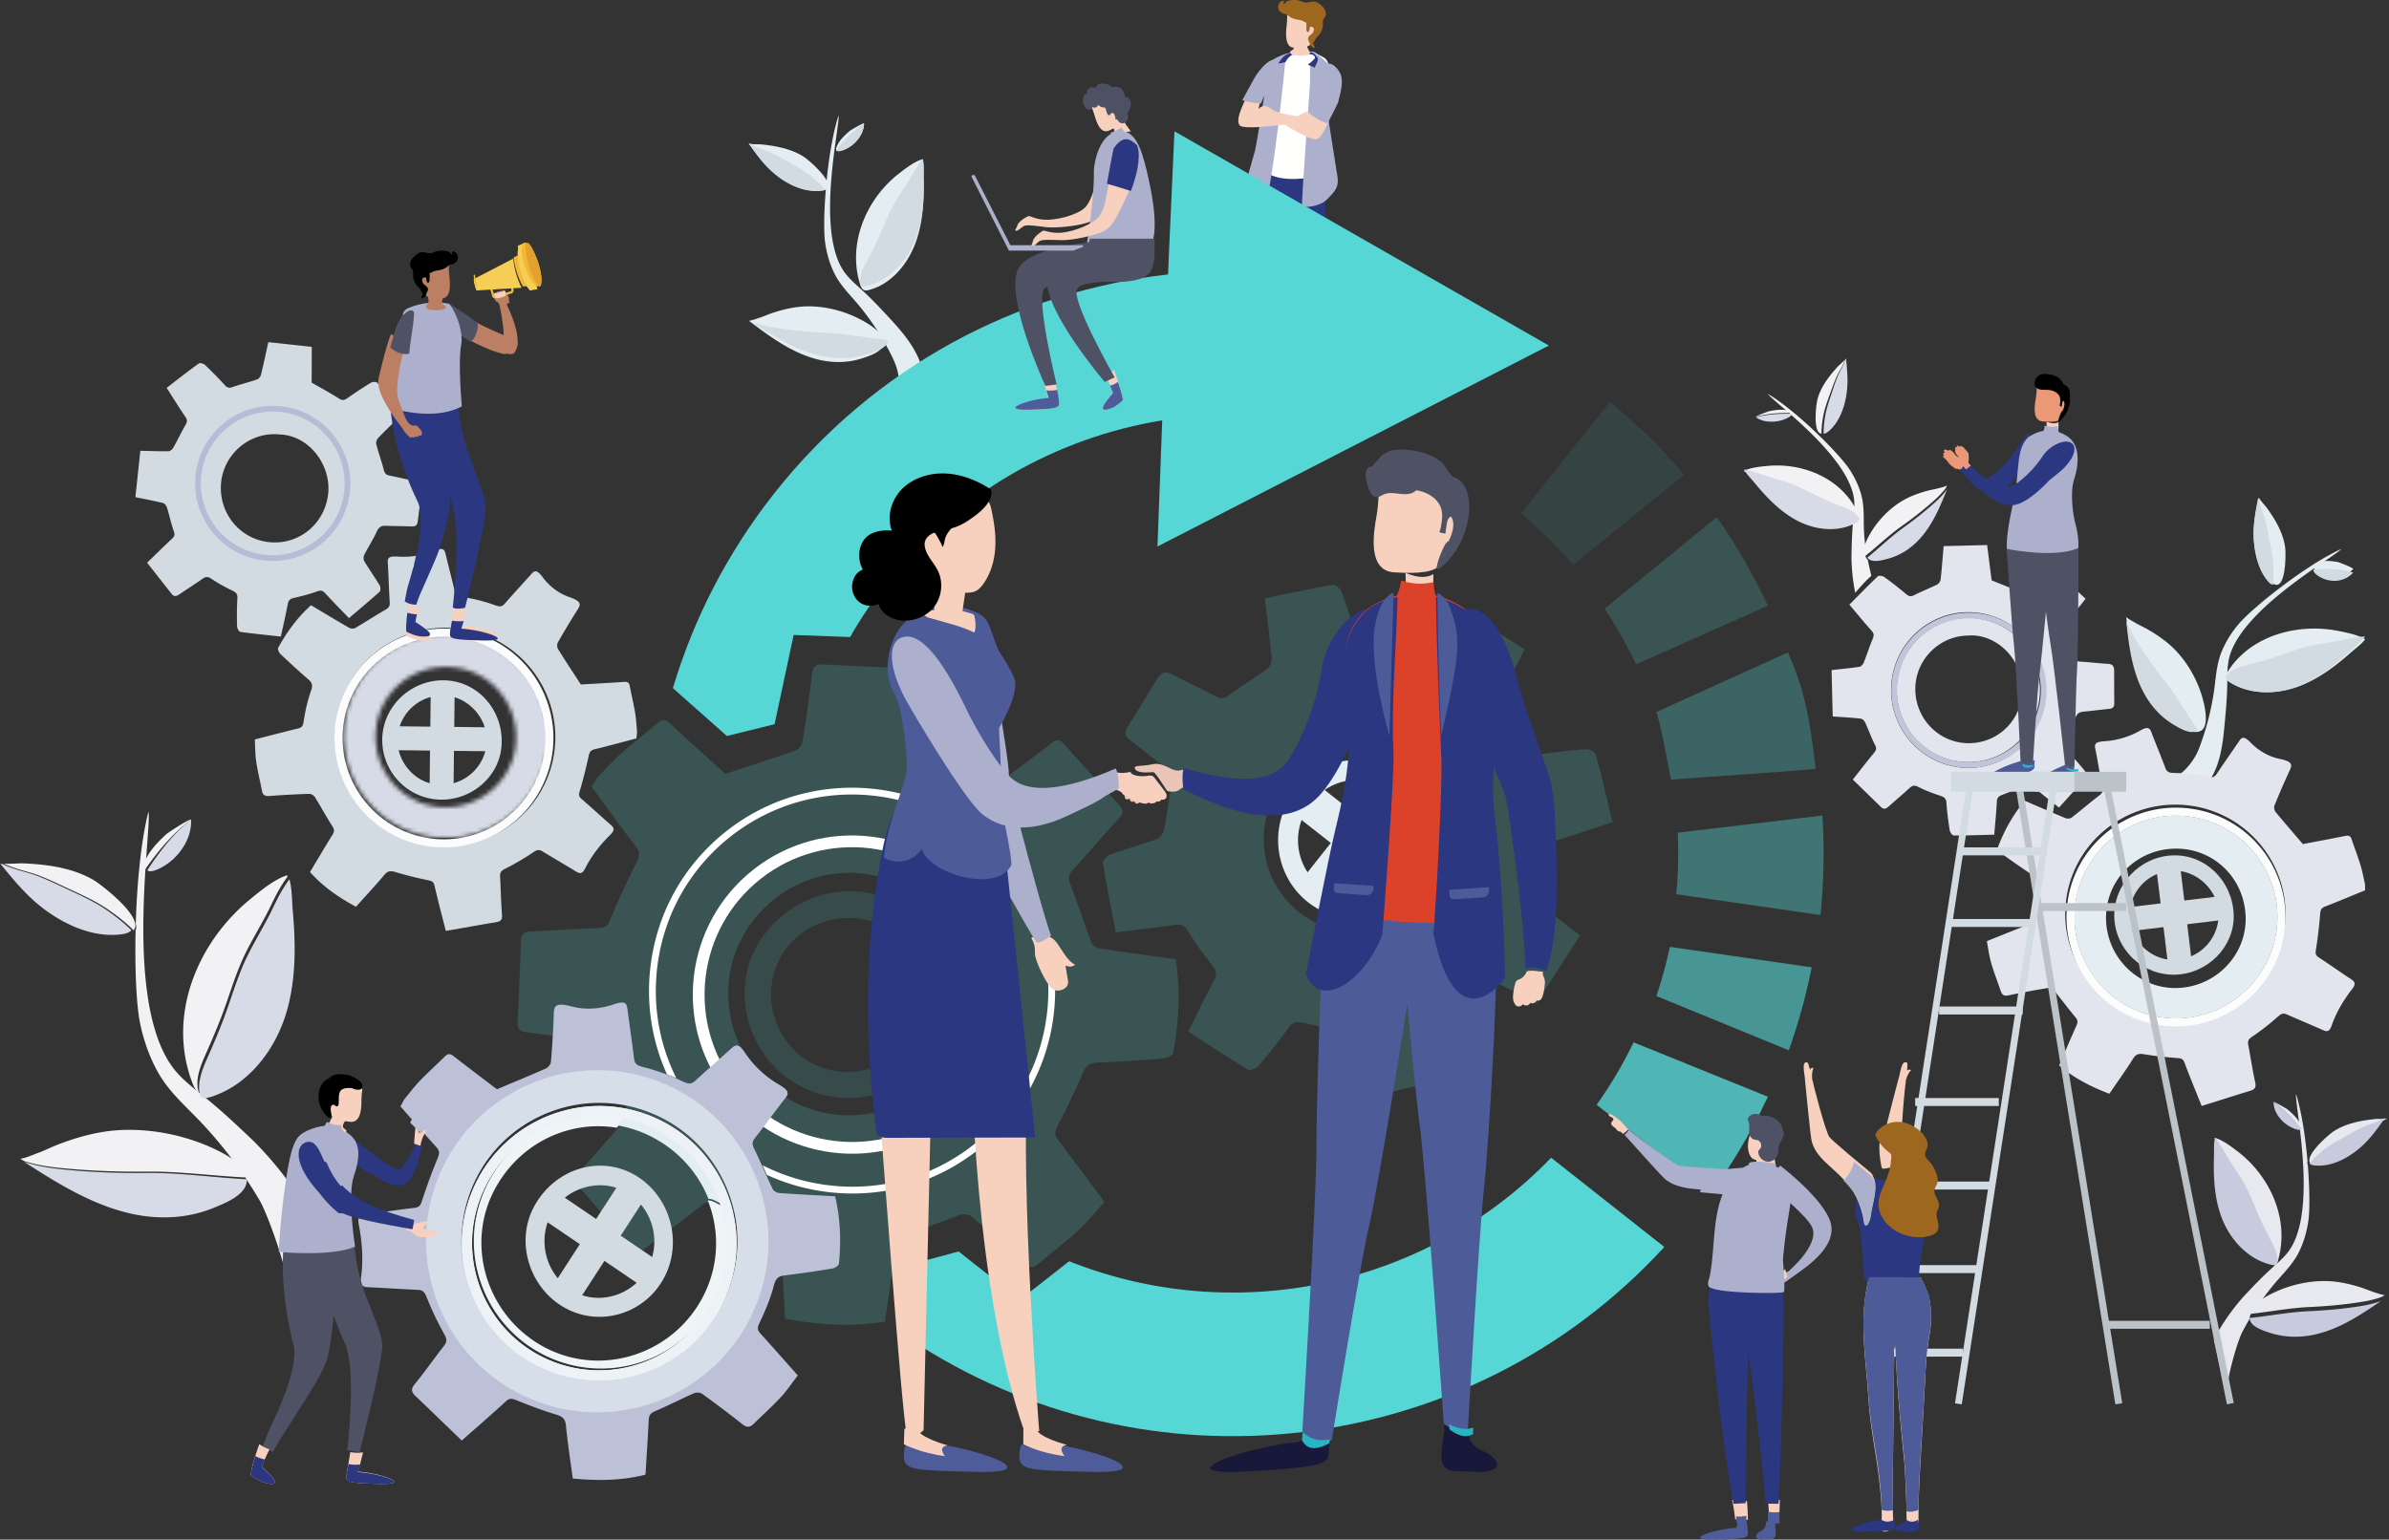 <svg xmlns="http://www.w3.org/2000/svg" xmlns:xlink="http://www.w3.org/1999/xlink" width="560" height="361" viewBox="0 0 560 361">
    <rect x="0" y="0" width="560" height="361" fill="#333333" stroke="none"/>
    <defs>
        <path id="a" d="M24.315 48.17c-1.883 0-3.796-.223-5.705-.691C5.78 44.335-2.098 31.345 1.048 18.522 3.726 7.607 13.54.278 24.317.278c1.882 0 3.795.224 5.704.691 12.83 3.144 20.708 16.134 17.562 28.957C44.905 40.842 35.09 48.171 24.315 48.17zM24.226 8.08c-8.428 0-15.522 6.22-16.366 14.689-.905 9.086 5.662 17.227 14.615 18.116.56.055 1.114.082 1.665.082 8.4 0 15.667-6.315 16.484-14.672.905-9.244-5.57-17.232-14.697-18.132a17.301 17.301 0 0 0-1.7-.083z"/>
    </defs>
    <g fill="none" fill-rule="evenodd">
        <path fill="#F2F2F5" d="M67.411 300.367c-1.56-7.149-5.113-16.447-6.498-18.806a103.635 103.635 0 0 0-3.283-5.229c-.016-1.553-1.346-3.04-3.056-4.316a100.27 100.27 0 0 0-9.308-10.773c-3.123-3.131-6.142-6.056-8.306-9.956-2.015-3.632-3.373-7.603-4.176-11.64-.793-3.984-1.205-12.348-.997-21.557.194-.422.192-.918.038-1.465.275-9.295 1.185-19.25 2.968-26.33.278 1.205-.209 6.052-.642 12.613a1.556 1.556 0 0 0-.032.504c-.964 14.891-1.555 38.15 7.424 48.151 1.542 1.717 3.323 3.183 5.125 4.628.16.173.327.307.508.406.459.368.919.735 1.374 1.107 3.547 2.891 6.907 6.05 10.26 9.237 6.024 5.729 16.794 18.92 18.657 30.726l-10.056 2.7"/>
        <path fill="#F2F2F5" d="M47.647 256.525c-.35 0-.656-.07-.932-.222a2.037 2.037 0 0 1-.511-.405c-.519-.553-.955-1.5-1.455-2.945-5.416-15.61 1.915-32.21 13.649-41.901 2.558-2.114 5.696-4.737 8.876-5.832.721 2.16.675 4.925.86 7.246-.176-2.196-.144-4.792-.752-6.894l-.198.274c-1.406 1.954-2.497 3.986-3.53 6.164-1.779 3.75-3.99 7.282-5.875 11.005-1.96 3.868-3.277 7.992-4.7 12.12-1.312 3.806-2.852 7.483-4.483 11.179-1.234 2.796-3.068 6.579-2.01 9.767.018.058.032.114.043.17.3.187.632.273 1.02.273.809 0 1.856-.375 3.334-.99-1.479.616-2.527.99-3.336.99M34.669 204.287c-.519 0-.925-.19-1.044-.729a1.012 1.012 0 0 1-.016-.097 1.475 1.475 0 0 1 .033-.497c.025-.112.057-.224.092-.332.891-2.804 3.076-4.986 5.185-6.99.35-.332 5.16-3.482 5.798-3.482.044 0 .068.015.07.046l-.01-.018c-4.317 3.223-7.878 7.49-10.879 11.86.193.17.463.237.772.237 1.032 0 2.505-.754 3.032-1.032-.527.278-2.002 1.034-3.033 1.034M26.657 219.212c-6.936-.003-13.961-3.964-18.864-8.492 4.902 4.528 11.929 8.488 18.864 8.492m2.519-.18c1.05-.161 1.733-.48 2.125-.916-1.772-1.786-3.827-3.378-5.83-4.767-2.639-1.83-5.61-3.223-8.5-4.556-2.669-1.23-5.362-2.596-8.108-3.607-2.011-.74-4.125-1.167-6.13-1.92a16.03 16.03 0 0 1-1.8-.78c.288.027.641.038 1.022.038.593 0 1.253-.025 1.836-.051.583-.026 1.09-.052 1.379-.052l.127.002c1.91.086 3.82.22 5.718.475 3.72.5 7.424 1.46 10.728 3.333 1.706.967 8.894 6.503 9.878 10.007.155.55.157 1.048-.038 1.471-.296.644-1.046 1.115-2.407 1.323m-21.433-8.358M38.49 284.509c-12.46 0-23.541-6.58-33.823-12.881a.385.385 0 0 0 .195.038c.828 0 3.452-1.121 4.006-1.318 1.595-.566 3.125-1.37 4.708-1.979 3.177-1.221 6.444-2.227 9.799-2.839a39.044 39.044 0 0 1 6.988-.61c6.036 0 12.252 1.274 17.75 3.525 1.483.608 4.391 1.887 6.647 3.518 1.739 1.257 3.09 2.723 3.107 4.254 0 .04 0 .081-.002.122.003-.079-.002-.158-.006-.237-7.567-.354-15.103-1.397-22.639-1.397-.274 0-.546.002-.82.004-.753.008-1.507.012-2.26.012-4.682 0-9.357-.154-14.016-.516-4.195-.325-8.472-.68-12.485-1.982 10.008 6.113 20.784 12.286 32.85 12.286"/>
        <path fill="#D7DBE7" d="M48.05 257.457a1.87 1.87 0 0 1-1.023-.274 1.296 1.296 0 0 0-.044-.172c-1.06-3.21.78-7.019 2.017-9.834 1.635-3.721 3.18-7.424 4.496-11.257 1.426-4.156 2.748-8.309 4.713-12.204 1.89-3.748 4.108-7.304 5.892-11.081 1.035-2.193 2.13-4.239 3.54-6.206.065-.093.132-.184.199-.277.61 2.118.577 4.73.753 6.942v.003l.002.025v.004l.002.022v.008l.002.018.001.012.001.012.002.015v.013l.002.014.001.013v.015l.002.013.002.015v.007l.004.046c.23 2.587.397 5.185.441 7.79.008.445.012.89.012 1.337 0 4.742-.445 9.506-1.695 14.096-1.54 5.66-4.513 11.034-8.755 15.072-2.108 2.008-4.532 3.692-7.223 4.817-1.483.62-2.533.996-3.344.996M35.26 204.287c-.29 0-.545-.068-.727-.238 2.826-4.381 6.18-8.658 10.246-11.889l.009.019c.008.16.012.32.012.479 0 4.374-3.075 8.568-6.684 10.594-.496.279-1.884 1.035-2.855 1.035M26.203 219.212h-.008c-6.876-.004-13.843-3.933-18.703-8.424l-.05-.047-.256-.24c-2.628-2.486-4.915-5.293-7.186-8.08.082.1.336.162.69.197.593.31 1.213.561 1.784.776 1.989.746 4.084 1.169 6.079 1.904 2.722 1.002 5.393 2.357 8.04 3.578 2.863 1.322 5.81 2.704 8.426 4.52 1.986 1.377 4.023 2.957 5.781 4.729-.39.431-1.066.748-2.108.908h-.002l-.021.004h-.005l-.018.003-.008.001-.017.003h-.007a17.132 17.132 0 0 1-2.41.167h-.001M38.476 285.442c-12.076 0-22.86-6.562-32.876-13.06 4.017 1.384 8.297 1.762 12.495 2.108 4.662.384 9.34.548 14.026.548.754 0 1.508-.004 2.262-.012.274-.003.547-.005.82-.005 7.542 0 15.084 1.109 22.656 1.485.005.084.01.168.007.252v.009c-.127 3.428-5.092 5.322-7.545 6.35-3.367 1.41-6.978 2.166-10.613 2.302-.413.016-.822.023-1.232.023"/>
        <path fill="#E7E9EF" d="M521.976 327.419l-3.043-13.323c2.24-4.356 5.287-8.292 7.377-10.513 1.914-2.037 3.837-4.056 5.883-5.921l.79-.715c.106-.066.203-.153.295-.262 1.04-.934 2.064-1.878 2.937-2.967 5.085-6.34 3.939-20.35 2.854-29.301a1.031 1.031 0 0 0-.04-.305c-.482-3.944-.939-6.85-.811-7.587 1.317 4.21 2.204 10.186 2.682 15.784-.074.335-.057.635.075.882.435 5.55.47 10.61.127 13.04-.35 2.463-1.036 4.905-2.13 7.164-1.171 2.427-2.897 4.295-4.675 6.29a60.194 60.194 0 0 0-5.256 6.816c-.992.828-1.743 1.77-1.704 2.708a62.906 62.906 0 0 0-1.804 3.267c-.98 1.906-3.768 10.973-3.557 14.943"/>
        <path fill="#E7E9EF" d="M532.378 297.568c.268 0 .492-.063.686-.205l.017-.106c.518-1.99-.69-4.246-1.51-5.918-1.083-2.21-2.114-4.411-3.011-6.7-.976-2.482-1.89-4.965-3.176-7.27-1.234-2.217-2.654-4.306-3.827-6.545-.678-1.3-1.39-2.507-2.283-3.657-.043-.054-.082-.108-.125-.162-.298 1.353-.177 3.004-.216 4.385.043-1.456-.095-3.214.268-4.604 1.907.562 3.844 2.063 5.42 3.271 7.235 5.54 12.106 15.466 9.44 25.22-.25.903-.475 1.498-.76 1.855-.09.111-.185.199-.289.266-.18.117-.388.17-.634.17M538.837 264.92c-.567 0-1.349-.357-1.638-.492.29.135 1.071.491 1.638.491.199 0 .373-.045.488-.16-1.8-2.37-3.901-4.666-6.388-6.351l-.004.01c0-.019.013-.028.042-.028.38 0 3.103 1.61 3.305 1.786 1.23 1.065 2.508 2.228 3.087 3.781.025.06.045.121.062.183a.934.934 0 0 1 .037.282c-.004.018-.004.036-.008.054-.05.33-.302.444-.62.444M543.894 273.315c4.473-.004 8.92-2.816 11.886-5.909-2.966 3.093-7.413 5.906-11.886 5.91m-.866-.036c-.878-.073-1.369-.337-1.574-.727-.134-.251-.152-.554-.076-.893.477-2.162 4.666-5.772 5.674-6.417 1.944-1.252 4.17-1.962 6.418-2.392a39.637 39.637 0 0 1 3.461-.484c.362-.036 1.9.006 2.663-.112-.357.211-.727.386-1.07.537-1.196.525-2.467.857-3.667 1.375-1.637.708-3.23 1.63-4.813 2.47-1.712.907-3.474 1.855-5.022 3.057-1.169.913-2.368 1.95-3.385 3.097.263.259.709.432 1.391.489m16.646-11.038c.161-.03.277-.07.326-.12-.05.05-.165.09-.326.12M539.73 312.494c7.025-.553 13.119-4.551 18.774-8.49-2.36.922-4.911 1.278-7.413 1.614-3.229.432-6.48.698-9.74.844-4.685.21-9.326 1.137-14.012 1.62 0 .048 0 .098.005.147-.005-.026-.005-.052-.01-.078-.039-.927.718-1.859 1.72-2.677 1.292-1.062 2.993-1.932 3.861-2.348 3.623-1.74 7.834-2.76 11.882-2.76.961 0 1.914.058 2.844.177 2.032.26 4.025.76 5.97 1.393.974.316 1.917.752 2.891 1.042.333.098 1.878.665 2.414.665.067 0 .12-.01.15-.03-5.814 4.061-12.076 8.31-19.335 8.88"/>
        <path fill="#C7CBDD" d="M533.003 296.636c-.225 0-.486-.04-.788-.115-.342-.084-.738-.21-1.197-.37-1.688-.578-3.232-1.499-4.59-2.622-2.742-2.26-4.75-5.356-5.888-8.671-1.008-2.94-1.44-6.037-1.562-9.12a50.333 50.333 0 0 1-.045-2.18c0-.824.018-1.646.045-2.467v-.023c.04-1.348-.085-2.961.225-4.282.045.052.086.104.13.157.933 1.123 1.675 2.303 2.382 3.573 1.224 2.186 2.705 4.226 3.992 6.392 1.341 2.251 2.295 4.676 3.313 7.1.936 2.235 2.011 4.385 3.141 6.544.855 1.633 2.116 3.836 1.575 5.78l-.018.104c-.202.138-.436.2-.715.2M538.968 264.92c-.58 0-1.379-.357-1.675-.492-2.309-1.063-4.351-3.457-4.36-6.027l.005-.01c2.541 1.689 4.69 3.991 6.529 6.37-.119.114-.296.159-.5.159M543.503 273.315c-.275 0-.55-.011-.826-.035-.66-.057-1.09-.23-1.344-.489.982-1.145 2.14-2.182 3.268-3.093 1.494-1.201 3.195-2.148 4.848-3.055 1.528-.839 3.065-1.76 4.645-2.467 1.158-.518 2.385-.85 3.539-1.374a9.628 9.628 0 0 0 1.033-.537l.078-.014c.155-.03.267-.069.314-.12l.004-.002v-.001-.001-.002l.005-.001v-.003c-1.253 1.784-2.515 3.58-3.991 5.191l-.078.086-.013.013c-2.863 3.09-7.155 5.9-11.473 5.904h-.009M537.973 313.426c-2.026 0-4.052-.308-5.965-.945-1.484-.495-4.486-1.392-4.67-3.303-.005-.049-.005-.098-.005-.146 4.631-.473 9.218-1.384 13.849-1.589 3.221-.143 6.434-.404 9.624-.829 2.473-.329 4.994-.679 7.327-1.583-5.589 3.865-11.611 7.79-18.553 8.332h-.005l-.035.003h-.008l-.031.003-.013.001-.03.002-.014.001a.544.544 0 0 1-.026.002l-.018.001-.026.002-.017.001-.027.002-.017.001-.026.002a.31.31 0 0 1-.018.001l-.022.002h-.022a219.978 219.978 0 0 0-.043.004h-.022a.612.612 0 0 0-.066.005.61.61 0 0 1-.044.002.61.61 0 0 0-.044.002l-.026.001-.022.001-.022.001a.24.24 0 0 1-.017.001l-.026.001-.022.001-.022.001a.61.61 0 0 1-.022.001l-.022.001-.022.001-.022.001h-.022l-.021.002h-.027l-.017.001a.54.54 0 0 0-.026.001h-.018l-.026.002h-.044l-.018.001-.03.001h-.013l-.027.001h-.021l-.022.001h-.022l-.044.002-.39.003"/>
        <path fill="#F2F2F5" d="M434.875 138.99c-.701-3.472-.916-6.869-.869-9.096.052-2.448.116-4.889.349-7.3.021-.198.043-.396.06-.595.237-.296.271-.65.125-1.163.103-1.054.18-2.108.12-3.164-.404-7.08-9.205-15.477-15.087-20.654a.458.458 0 0 0-.138-.305c-.112-.124-.271-.187-.43-.24-.03-.008-.056-.017-.082-.026-2.397-2.092-4.196-3.574-4.523-4.098 3.576 2.133 8.034 5.924 11.8 9.559.064.08.133.148.21.203 3.237 3.146 5.93 6.15 7.054 7.83 1.2 1.804 2.173 3.792 2.78 5.902.65 2.265.624 4.49.637 6.83.008 2.113.185 4.108.49 6.096-.215.87-.228 1.684.185 2.208.074.097.16.182.25.255.25 1.237.538 2.49.86 3.783-1.265 1.085-2.16 2.11-3.79 3.975"/>
        <path fill="#F2F2F5" d="M429.036 124.065h-.008.008m5.247-1.063c.942-.406 1.446-.718 1.556-1.225l-.048-.08c-.816-1.594-2.933-2.323-4.453-2.909-2.008-.773-3.976-1.573-5.909-2.507-2.095-1.014-4.15-2.065-6.346-2.78-2.113-.687-4.274-1.18-6.36-1.919-1.21-.429-2.389-.78-3.651-.985l-.18-.029c.504.9 1.341 1.755 2.06 2.556-.763-.852-1.665-1.766-2.152-2.728 1.6-.786 3.76-.98 5.518-1.15.732-.071 1.473-.106 2.218-.106 7.43 0 15.21 3.52 18.755 10.693.228.464.39.843.487 1.16.149.517.114.873-.128 1.171-.24.303-.688.546-1.367.838m-13.666-1.223l-.092-.053.092.053M418.526 98.158c.36-.172 1.543-.757 1.47-1.316a40.082 40.082 0 0 0-1.2-.018c-2.417 0-4.89.23-7.19.915l.004.01c-.209-.158 2.969-1.323 3.234-1.37.874-.153 1.782-.299 2.682-.299.613 0 1.222.067 1.817.245l.083.026c.16.05.322.112.435.233a.438.438 0 0 1 .139.296c.017.548-1.122 1.11-1.474 1.278M427.01 101.677a.862.862 0 0 1-.508-.161 1.087 1.087 0 0 1-.22-.206c-1.182-1.44-.53-6.665-.24-7.723.535-1.955 1.57-3.72 2.79-5.318a35.389 35.389 0 0 1 1.985-2.346c.219-.235 1.25-1.108 1.683-1.631-.107.344-.25.676-.384.975-.473 1.043-1.111 2.005-1.589 3.045-.656 1.42-1.156 2.954-1.696 4.428-.584 1.596-1.178 3.245-1.477 4.932-.228 1.28-.393 2.657-.384 4l.045.001c.317 0 .7-.151 1.16-.497-.464.348-.848.501-1.165.501m6.057-12.466c-.005-1.761-.192-3.515-.38-5.258v0c.188 1.743.375 3.497.38 5.258M437.144 130.594c-.427-.526-.414-1.342-.192-2.214.347-1.382 1.214-2.902 1.65-3.622 2.054-3.381 5.202-6.41 8.746-8.09 1.48-.703 3.045-1.226 4.637-1.64.791-.205 1.623-.32 2.41-.546.302-.087 1.912-.44 2.005-.678l-.2.506c-1.178 1.637-2.73 2.978-4.264 4.283a86.702 86.702 0 0 1-6.167 4.769c-3.054 2.162-5.762 4.788-8.696 7.135l.07.097m11.756-3.78l.045-.045-.045.045m.045-.046c2.814-2.724 4.65-6.275 6.198-9.893-1.548 3.617-3.384 7.17-6.198 9.893"/>
        <path fill="#D7DBE7" d="M429.034 124.065h-.009c-2.866-.002-5.736-.846-8.263-2.266a1.623 1.623 0 0 1-.084-.046l-.066-.037c-.009-.007-.022-.014-.035-.021l-.093-.055c-2.412-1.407-4.539-3.27-6.467-5.306a60.26 60.26 0 0 1-2.782-3.18c-.12-.142-.238-.286-.366-.432-.722-.83-1.563-1.718-2.069-2.65l.18.03c1.268.212 2.453.577 3.668 1.021 2.095.765 4.266 1.277 6.388 1.99 2.206.74 4.27 1.831 6.375 2.881 1.941.97 3.918 1.799 5.934 2.6 1.528.607 3.654 1.363 4.473 3.015l.049.084c-.11.525-.617.849-1.563 1.27v.002l-.022.009-.005.002-.022.01-.017.007a.157.157 0 0 1-.013.005c0 .001 0 .002-.005.003-.004.003-.013.005-.017.008l-.005.002a1.474 1.474 0 0 1-.04.017l-.004.003c-.009.002-.013.005-.022.008v.001l-.022.009-.004.002a1.496 1.496 0 0 0-.04.018l-.009.002a.19.19 0 0 1-.013.008c-.004 0-.004.001-.009.003-.004.002-.013.005-.017.008l-.01.002a.067.067 0 0 1-.017.008l-.004.002-.022.01c-1.427.61-2.968.903-4.513.947-.14.004-.277.006-.418.006M415.268 98.879h-.005c-1.322-.001-2.636-.317-3.659-1.026l-.004-.01c2.301-.622 4.777-.83 7.196-.83.405 0 .805.005 1.2.016.075.508-1.109 1.04-1.47 1.195l-.091.04a8.393 8.393 0 0 1-3.163.615h-.004M427.508 101.677h-.041c-.008-1.344.143-2.72.353-4.002.274-1.688.82-3.337 1.356-4.933.496-1.474.956-3.008 1.558-4.429.439-1.04 1.025-2.002 1.46-3.045.122-.3.254-.632.352-.976.098-.132.16-.241.168-.313v-.001c.004 0 .004-.002.004-.002v-.002-.002-.002-.002-.002-.001-.003-.001-.003-.001-.004c.172 1.743.345 3.498.349 5.26 0 .182-.004.364-.009.546-.082 4.019-1.373 8.863-4.484 11.42-.422.347-.775.498-1.066.498M439.638 131.527c-.603 0-1.167-.114-1.584-.441a1.495 1.495 0 0 1-.251-.252l-.07-.097c2.864-2.32 5.507-4.916 8.488-7.053a84.757 84.757 0 0 0 6.018-4.713c1.497-1.291 3.011-2.616 4.161-4.235-.304.765-.612 1.536-.933 2.303v.003l-.013.027-.004.007c-.005.008-.005.017-.009.025 0 .002-.004.004-.004.007-.005.008-.005.016-.009.024 0 .003-.004.005-.004.008a.054.054 0 0 0-.009.025c-.004.003-.004.004-.004.007-.005.007-.005.014-.009.02 0 .005-.004.01-.004.014a.246.246 0 0 0-.022.05c-.004.005-.004.01-.009.015v.002c-1.51 3.575-3.302 7.086-6.048 9.778-.013.016-.03.03-.044.046-.004 0-.004.002-.004.003-.009.007-.013.014-.022.02 0 .001 0 .002-.004.003-.004.007-.013.013-.017.02-.005.002-.005.003-.005.005a.098.098 0 0 0-.022.02l-.004.002c-.004.007-.013.013-.022.02 0 .002 0 .003-.004.004-.004.007-.013.013-.017.02-.005.001-.005.003-.005.004l-.021.018c0 .002-.005.004-.005.007a.064.064 0 0 0-.017.016c-.004.003-.004.004-.009.006-.004.006-.013.012-.017.018l-.009.007c-.004.005-.008.01-.017.016 0 .002-.004.005-.009.007l-.013.015c-.004.004-.008.006-.008.01a.062.062 0 0 0-.018.014c-.004.002-.004.005-.008.007-.005.006-.013.01-.018.017-.004.002-.004.004-.008.007-.005.005-.01.01-.018.015a.405.405 0 0 1-.022.022l-.013.012a.332.332 0 0 1-.013.012l-.013.01c-.004.005-.008.01-.013.013l-.013.011a.331.331 0 0 0-.034.035l-.013.012-.013.012c-.005.001-.005.003-.009.005a.283.283 0 0 1-.035.032c-.004.002-.004.005-.008.008 0 .002-.005.002-.005.004-.017.014-.03.029-.048.043l-.004.002a.11.11 0 0 1-.022.02c0 .002-.004.005-.008.007-.005.005-.009.01-.018.016 0 .002-.004.005-.008.007a.064.064 0 0 1-.018.016c0 .002-.004.004-.008.007-.005.005-.009.01-.018.016 0 .002-.004.004-.008.006a.057.057 0 0 1-.018.016c0 .003-.004.005-.008.008a.062.062 0 0 1-.018.015c0 .002-.004.004-.004.006-.009.006-.013.012-.022.017 0 .002-.004.004-.008.006-.005.005-.01.011-.018.017l-.008.006-.018.016c-.004.002-.004.005-.008.007-.005.005-.014.01-.018.016-.004.002-.004.004-.009.006-.004.005-.013.01-.017.016-.004.002-.004.005-.009.007-.004.005-.013.01-.017.015-.004.003-.004.005-.009.007-.004.005-.013.01-.017.016-.004.002-.004.005-.009.006l-.021.018s0 .002-.005.003l-.021.019-.005.004-.021.018c0 .002-.005.003-.005.004l-.021.018c0 .001-.005.003-.005.005l-.026.019v.002l-.026.02-.004.003c-.009.006-.013.012-.022.019l-.004.002-.022.02-.004.003c-.143.118-.291.233-.443.347l-.026.021a.184.184 0 0 0-.03.02v.003l-.026.02-.005.001a.096.096 0 0 0-.021.019c-.005 0-.005.002-.009.003-.004.006-.013.012-.022.018l-.004.003a.094.094 0 0 0-.022.017l-.008.004a.094.094 0 0 1-.022.017l-.004.004a.094.094 0 0 0-.022.016c-.004.002-.004.004-.009.005l-.021.017-.005.003a.108.108 0 0 0-.022.017l-.008.005c-.009.005-.013.01-.022.016l-.009.005c-.004.005-.013.01-.017.015-.004.002-.009.003-.009.005-.008.006-.017.01-.021.016-.005.001-.005.003-.009.004-.004.005-.013.01-.022.016 0 .002-.004.003-.004.005-.009.005-.017.01-.022.016-.004 0-.008.003-.008.005-.01.005-.013.01-.022.014 0 .002-.004.004-.009.006-.004.005-.013.01-.021.016l-.005.004a.094.094 0 0 0-.022.016l-.008.004-.022.016c-.004.001-.004.003-.009.004-.004.006-.013.01-.021.016 0 .002-.005.003-.005.005l-.026.017-.004.003c-.009.005-.017.01-.022.016l-.008.004c-.009.005-.013.011-.022.016-.004.002-.004.003-.004.004a14.783 14.783 0 0 1-4.669 2.125c-.686.174-1.758.472-2.734.472"/>
        <path fill="#E4EDF1" d="M524.748 146.333c-1.61 1.906-2.979 4.052-3.944 6.388-1.04 2.507-1.3 5.059-1.615 7.738a62.77 62.77 0 0 1-3.776 15.165c-.896 2.32-2.845 4.877-4.88 6.224 2.273.07 4.508.342 7.538.984 2.56-4.06 3.023-8.927 3.464-13.72.256-2.811.498-5.614.546-8.406.03-1.901-.026-3.808.294-5.679 2.018-11.777 24.9-24.38 26.425-26.298-8.222 3.708-20.796 13.744-24.052 17.604"/>
        <path fill="#E4EDF1" d="M522.634 156.823c5.542-8.082 16.399-10.724 25.561-8.875 2.002.403 4.466.885 6.205 1.938-.805 1.146-2.242 2.151-3.318 3.1a66.064 66.064 0 0 1-3.594 2.985c-2.473 1.892-5.155 3.578-8.095 4.754-3.318 1.324-7.04 1.897-10.595 1.417-1.766-.238-3.496-.736-5.057-1.554-2.264-1.187-2.584-1.614-1.107-3.765M551.59 133.427c-2.02 2.146-5.25 2.28-7.615 1.054-.471-.245-2.197-1.173-1.574-2.079.122-.173.299-.27.471-.35 1.617-.76 3.393-.542 5.064-.286.295.045 3.873 1.429 3.654 1.661M528.36 123.036c.2-2.177.684-4.313 1.163-6.434-.078.348 1.547 2.065 1.813 2.437a39.295 39.295 0 0 1 1.9 2.873c1.145 1.94 2.065 4.042 2.405 6.294.248 1.628.248 11.645-3.342 8.203-3.425-3.287-4.357-8.874-3.94-13.373M516.295 163.696c-1.335-4.766-4.128-9.467-7.865-12.665-1.56-1.337-3.282-2.485-5.08-3.51-.893-.51-1.863-.921-2.744-1.453-.333-.204-2.175-1.161-2.206-1.481.787 7.42 1.748 15.352 6.846 21.24a18.934 18.934 0 0 0 5.053 4.141c1.396.781 4.136 2.428 5.773 1.27 1.81-1.283.685-5.888.223-7.542"/>
        <path fill="#D2DBE2" d="M554.19 149.26c-1.492.068-2.899.32-4.355.654-2.51.577-5.078.86-7.615 1.375-2.635.534-5.154 1.478-7.713 2.372-2.358.825-4.739 1.488-7.168 2.116-1.836.475-4.382 1.037-5.539 2.774l-.067.086c.072.67.733 1.126 2.01 1.837 1.568.872 3.305 1.403 5.078 1.657 3.569.512 7.307-.099 10.64-1.511 2.951-1.253 5.645-3.051 8.128-5.069a67.415 67.415 0 0 0 3.609-3.182c1.022-.96 2.371-1.974 3.202-3.118-.071.003-.143.005-.21.009M542.268 133.575c-.047.817 1.297 1.577 1.706 1.8 2.368 1.288 5.6 1.147 7.622-1.107l.004-.015c-3.012-.96-6.248-1.003-9.332-.678M532.882 132.606c-.097-1.923-.477-3.84-.858-5.697-.346-1.716-.652-3.493-1.115-5.163-.34-1.223-.84-2.378-1.171-3.603a10.616 10.616 0 0 1-.258-1.139c-.097-.181-.152-.325-.138-.402-.41 2.122-.824 4.259-.995 6.437-.359 4.5.44 10.09 3.372 13.378.417.465.775.682 1.085.707.16-1.498.153-3.058.078-4.518M507.49 159.765a105.03 105.03 0 0 1-5.564-7.723c-1.345-2.064-2.704-4.177-3.526-6.523.738 7.154 1.738 14.71 6.424 20.365 1.354 1.634 2.974 3.038 4.791 4.1 1.325.774 3.923 2.405 5.475 1.258.038-.03.076-.062.11-.095-2.624-3.767-4.889-7.796-7.71-11.382"/>
        <path fill="#E4EDF1" d="M193.394 56.697c.328 2.464.997 4.908 2.077 7.175 1.16 2.435 2.878 4.316 4.652 6.325a61.36 61.36 0 0 1 8.702 12.854c1.169 2.307 2.228 4.915 1.7 7.432a25.215 25.215 0 0 1 6.008-1.923c-.585-5.671-4.596-10.302-8.408-14.397-1.91-2.052-3.827-4.087-5.867-5.968-1.389-1.28-2.843-2.499-4.014-3.976-7.375-9.297-1.28-34.76-1.675-37.167-2.8 8.606-3.84 24.653-3.175 29.645"/>
        <path fill="#E4EDF1" d="M201.35 65.78c-2.552-9.82 2.35-19.74 9.549-25.234 1.569-1.198 3.495-2.687 5.387-3.233.35 1.406.194 3.182.226 4.649a70.635 70.635 0 0 1-.04 4.776c-.147 3.17-.58 6.348-1.565 9.362-1.11 3.397-3.039 6.562-5.653 8.86-1.3 1.143-2.77 2.076-4.374 2.655-2.327.842-2.85.777-3.53-1.835M202.533 28.946c-.032 2.583-2.035 4.972-4.285 6.02-.449.209-2.108.953-2.242.028-.025-.178.031-.355.095-.522.591-1.561 1.867-2.722 3.095-3.784.218-.188 3.341-2.022 3.337-1.742M179.571 38.743c-1.52-1.605-2.816-3.39-4.104-5.162.21.291 2.622.23 3.086.28 1.164.126 2.327.282 3.477.509 2.254.444 4.48 1.164 6.424 2.415 1.406.904 9.024 7.596 3.967 7.963-4.83.35-9.711-2.691-12.85-6.005M201.659 74.88c-4.47-2.335-9.853-3.505-14.723-2.891-2.038.257-4.038.77-5.993 1.428-.974.327-1.924.783-2.904 1.083-.376.115-2.309.852-2.572.653 6.11 4.63 12.716 9.487 20.511 9.724a18.04 18.04 0 0 0 6.45-.96c1.509-.524 4.558-1.47 4.763-3.543.228-2.295-3.98-4.682-5.532-5.493"/>
        <path fill="#D2DBE2" d="M216.197 37.47c-.93 1.12-1.671 2.297-2.383 3.566-1.227 2.184-2.707 4.22-3.997 6.383-1.34 2.248-2.303 4.675-3.33 7.1-.946 2.236-2.026 4.385-3.16 6.542-.86 1.633-2.121 3.834-1.608 5.79l.02.105c.537.382 1.305.2 2.665-.262 1.67-.566 3.2-1.477 4.553-2.594 2.72-2.244 4.729-5.335 5.884-8.653 1.024-2.944 1.475-6.05 1.628-9.144.076-1.557.077-3.114.042-4.666-.031-1.359.112-2.988-.183-4.324l-.131.156M196 35.282c.438.447 1.759-.135 2.155-.317 2.3-1.05 4.346-3.446 4.378-6.037l-.004-.01c-2.535 1.68-4.687 3.982-6.529 6.364M189.94 41.193c-1.487-1.199-3.188-2.149-4.842-3.06-1.53-.842-3.067-1.765-4.65-2.477-1.159-.523-2.39-.86-3.546-1.39a9.526 9.526 0 0 1-1.032-.539c-.21-.034-.358-.081-.403-.146 1.244 1.773 2.497 3.557 3.965 5.162 3.032 3.314 7.748 6.355 12.415 6.005.661-.05 1.096-.217 1.353-.47-.978-1.14-2.13-2.174-3.26-3.085M193.864 78.066c-3.324-.168-6.635-.45-9.92-.894-2.549-.345-5.146-.709-7.544-1.614 6.06 4.056 12.618 8.18 20.312 8.387 2.223.06 4.457-.22 6.565-.866 1.537-.472 4.64-1.324 4.85-3.194.005-.048.006-.095.006-.143-4.774-.503-9.497-1.435-14.27-1.676M51.844 113.042c-.75 7.046 4.228 13.314 11.17 14.065 7.012.759 13.119-4.246 13.905-11.285.748-6.711-4.358-13.633-11.23-13.947-6.852-.763-13.11 4.286-13.845 11.167m-18.95-7.347c2.203.048 4.407.139 6.61.105.388-.007.91-.45 1.126-.833.988-1.748 1.834-3.58 2.846-5.312.414-.71.477-1.176-.001-1.88-1.443-2.124-2.796-4.31-4.41-6.824 2.513-1.936 4.981-3.885 7.523-5.728.279-.202 1.142.038 1.472.352a88.334 88.334 0 0 1 4.648 4.746c.625.69 1.13.681 1.945.392 1.833-.65 3.736-1.1 5.576-1.733.397-.136.836-.652.939-1.072.627-2.549 1.162-5.121 1.728-7.686l10.19 1.105-.034 8.388c2.284 1.316 4.358 2.425 6.333 3.69.764.49 1.243.52 1.973.006a97.163 97.163 0 0 1 5.545-3.65c.389-.237 1.286-.292 1.506-.039 2.04 2.337 3.982 4.76 6.02 7.24-2.115 2.079-3.97 3.85-5.747 5.694-.332.345-.6 1.049-.489 1.479.529 2.044 1.268 4.034 1.784 6.08.209.829.552 1.143 1.347 1.296 2.117.409 4.21.955 6.328 1.358.994.189 1.38.698 1.26 1.65-.326 2.603-.678 5.203-.997 7.807-.108.887-.573 1.147-1.425 1.109-2.005-.088-4.016-.05-6.02-.156-1.1-.059-1.667.33-2.147 1.362-.867 1.865-2 3.602-2.926 5.441-.21.416-.218 1.153.014 1.54 1.144 1.9 2.44 3.71 3.582 5.613.23.383.251 1.281-.01 1.516-2.33 2.104-4.747 4.112-7.185 6.187-2.05-2.138-3.818-3.93-5.518-5.784-.58-.633-1.016-.826-1.912-.497-1.776.653-3.63 1.112-5.476 1.541-.838.196-1.264.502-1.433 1.414-.468 2.522-1.059 5.022-1.625 7.639-3.285-.357-6.41-.658-9.516-1.09-.317-.043-.739-.861-.751-1.33-.055-2.173-.061-4.354.075-6.522.068-1.086-.386-1.453-1.263-1.872-1.666-.798-3.305-1.693-4.83-2.734-.836-.57-1.35-.512-2.113.03-1.762 1.253-3.606 2.39-5.386 3.62-.674.465-1.247.63-1.816-.093-1.917-2.436-3.833-4.874-5.752-7.317 2.113-2.046 3.94-3.854 5.817-5.605.588-.549.744-.957.44-1.8-.648-1.795-1.025-3.689-1.598-5.516-.133-.426-.547-.98-.93-1.073-2.142-.528-4.315-.932-6.478-1.378l1.16-10.876M113.628 170.526l-7.148-.082.08-6.95c3.34 1.007 6.02 3.744 7.068 7.032zm-7.3 13.11l.087-7.582 7.344.085c-.969 3.67-3.852 6.5-7.431 7.497zm-12.872-7.731l7.348.084-.089 7.648c-3.585-1.037-6.39-4.09-7.26-7.732zm7.493-12.468l-.08 6.942-7.172-.082a10.55 10.55 0 0 1 7.252-6.86zm4.249-3.858c-7.697-.758-14.764 4.961-15.528 12.566-.765 7.618 4.807 14.48 12.401 15.275 7.603.795 14.652-4.698 15.441-12.033.858-7.964-4.666-15.055-12.314-15.808z"/>
        <g transform="translate(80.267 148.318)">
            <mask id="b" fill="#fff">
                <use xlink:href="#a"/>
            </mask>
            <path fill="#D7DBE7" d="M-2.098 48.171h52.827V.278H-2.098z" mask="url(#b)"/>
        </g>
        <path fill="#D2DBE2" d="M129.433 178.93c-3.389 13.728-17.39 22.157-31.212 18.791-13.821-3.365-22.308-17.272-18.92-30.999 3.39-13.727 17.391-22.157 31.212-18.791 13.821 3.365 22.31 17.272 18.92 31zm-4.905-44.305c-2.05 2.291-4.138 4.548-6.161 6.862-.63.719-1.09.863-2.236.449-2.359-.852-4.788-1.505-7.272-1.852-1.516-.212-2.042-.405-2.3-1.55-.66-2.939-1.457-5.847-2.143-8.782-.26-1.111-.86-1.314-2.539-.626a19.253 19.253 0 0 1-8.459 1.385c-2.02-.122-2.607.117-2.523 1.372.206 3.107.254 6.224.465 9.33.062.905-.222 1.3-.988 1.74-2.399 1.376-4.71 2.902-7.102 4.293-.355.206-1.052.167-1.424-.047-2.974-1.707-5.907-3.483-8.946-5.294-3.184 2.893-5.672 6.277-7.7 9.997-.167.307.185 1.111.531 1.44a202.79 202.79 0 0 0 6.601 6.008c.874.76 1.02 1.382.553 2.682-.85 2.362-1.348 4.83-1.74 7.308-.148.943-.454 1.265-1.245 1.458-3.336.815-6.658 1.683-10.167 2.58.096 1.735.066 3.443.314 5.11.348 2.332.914 4.63 1.365 6.946.185.948.658 1.287 1.678 1.209a214.93 214.93 0 0 1 9.387-.507c.443-.014 1.084.361 1.326.747 1.408 2.253 2.67 4.597 4.103 6.835.487.761.498 1.255.035 2.001-1.777 2.861-3.482 5.766-5.271 8.753 3.038 3.416 6.691 5.934 10.771 8.138 2.226-2.482 4.502-4.9 6.624-7.446.836-1.004 1.523-1.036 2.695-.673 2.495.773 5.053 1.362 7.611 1.905.837.177 1.28.355 1.492 1.29.754 3.319 1.75 7.08 2.64 10.593l1.621-.287c3.352-.586 6.765-1.2 10.185-1.77 1.086-.18 1.462-.613 1.362-1.8-.25-2.948-.271-5.914-.449-8.87-.055-.908.207-1.36 1.125-1.819a59.386 59.386 0 0 0 6.745-3.956c.79-.534 1.295-.626 2.037-.172 2.625 1.602 5.289 3.14 7.911 4.746.847.518 1.44.63 2.147-.775 1.484-2.946 3.547-5.552 5.899-7.875.991-.978.935-1.552.15-2.236-2.319-2.018-4.57-4.113-6.898-6.12-.63-.542-.72-.937-.474-1.76.813-2.731 1.516-5.499 2.116-8.283.192-.894.402-1.376 1.372-1.61 3.288-.79 6.548-1.694 9.819-2.554l.162-1.5c-.143-1.489-.203-2.992-.449-4.464-.354-2.123-.863-4.22-1.263-6.334-.156-.822-.572-1.007-1.377-.951-3.473.244-6.95.42-10.09.602-1.884-2.904-3.655-5.575-5.34-8.297-.242-.39-.283-1.147-.062-1.535a184.91 184.91 0 0 1 4.745-7.887c.766-1.2.51-1.888-2.03-2.768-2.535-.878-4.695-2.558-6.29-4.703-1.463-1.968-2.007-1.395-2.65-.676z"/>
        <path fill="#FBFCFB" d="M127.153 178.695c-3.121 12.722-16.017 20.535-28.747 17.416-12.73-3.12-20.546-16.008-17.425-28.73 3.121-12.724 16.016-20.537 28.746-17.417 12.73 3.12 20.547 16.008 17.426 28.731zM79.14 166.929c-3.37 13.737 5.07 27.652 18.814 31.02 13.744 3.368 27.667-5.067 31.037-18.803 3.37-13.737-5.07-27.652-18.814-31.02-13.744-3.368-27.667 5.067-31.037 18.803z"/>
        <path fill="#B4BDD5" d="M63.932 131.527c-1.43 0-2.882-.17-4.332-.525-9.746-2.389-15.73-12.256-13.34-21.996 2.033-8.29 9.49-13.859 17.674-13.859 1.43 0 2.883.17 4.333.526 9.746 2.388 15.73 12.255 13.34 21.995-2.033 8.291-9.49 13.86-17.675 13.86m.002-35.038c-7.581 0-14.487 5.156-16.37 12.835-2.214 9.022 3.329 18.161 12.356 20.373 1.342.33 2.688.487 4.013.487 7.58 0 14.487-5.157 16.37-12.836 2.214-9.022-3.33-18.16-12.356-20.372a16.847 16.847 0 0 0-4.013-.487"/>
        <path fill="#E2E5ED" d="M458.512 195.891h-.569c-.317-.002-.839-.753-.912-1.214-.34-2.134-.626-4.283-.774-6.438-.074-1.08-.57-1.382-1.49-1.68-1.743-.566-3.477-1.232-5.115-2.057-.36-.18-.656-.27-.925-.27-.405 0-.748.198-1.156.579-1.573 1.467-3.246 2.83-4.837 4.278-.352.316-.682.53-1.025.53-.248 0-.504-.113-.778-.382-2.207-2.148-4.41-4.299-6.622-6.453 1.816-2.296 3.385-4.319 5.006-6.293.508-.618.608-1.042.2-1.832-.87-1.685-1.491-3.501-2.29-5.226-.187-.403-.67-.894-1.056-.937-2.182-.237-4.376-.348-6.566-.503-.092-3.624-.178-7.249-.27-10.874 2.182-.243 4.363-.445 6.531-.769.383-.057.839-.563 1.004-.969.743-1.853 1.343-3.77 2.116-5.612.313-.754.318-1.221-.247-1.853-1.7-1.904-3.316-3.88-5.232-6.145 2.225-2.24 4.406-4.486 6.674-6.639.092-.087.27-.125.474-.125.356 0 .79.111 1.021.278a86.549 86.549 0 0 1 5.197 4.066c.365.307.67.436.987.436.304 0 .612-.116.982-.307 1.725-.883 3.541-1.577 5.275-2.443.374-.187.739-.753.786-1.18.287-2.597.478-5.203.704-7.806l10.19-.255c.365 2.875.735 5.75 1.056 8.274 2.42.995 4.61 1.814 6.722 2.802.348.163.635.25.9.25.356 0 .673-.159 1.047-.506a97.523 97.523 0 0 1 4.993-4.33c.243-.194.725-.336 1.09-.336.17 0 .309.03.392.1 2.311 2.035 4.54 4.167 6.874 6.343-1.816 2.328-3.416 4.318-4.928 6.37-.282.384-.456 1.113-.29 1.523.786 1.945 1.772 3.809 2.55 5.758.313.79.69 1.053 1.495 1.1 2.142.123 4.276.386 6.418.503 1.004.055 1.447.506 1.455 1.46.013 2.61.005 5.219.03 7.828.01.889-.416 1.206-1.264 1.28-1.985.178-3.963.482-5.953.641-1.09.088-1.599.546-1.938 1.626-.617 1.953-1.508 3.814-2.181 5.75-.152.438-.065 1.165.213 1.515 1.377 1.724 2.89 3.336 4.263 5.061.278.348.412 1.23.186 1.496-2.025 2.382-4.145 4.68-6.279 7.047-2.298-1.838-4.275-3.37-6.192-4.973-.386-.325-.704-.504-1.073-.504-.256 0-.535.085-.878.266-1.664.878-3.433 1.574-5.197 2.242-.8.302-1.182.661-1.23 1.582-.134 2.548-.39 5.09-.608 7.744-3.085.077-6.027.183-8.956.183m2.868-52.353c-9.112 0-16.981 6.942-17.99 16.278-1.077 10.005 6.119 19.031 16.044 20.12.664.073 1.32.109 1.977.109 9.112 0 16.977-6.941 17.99-16.278 1.077-10.005-6.119-19.031-16.048-20.12a18.056 18.056 0 0 0-1.973-.109m.026 35.16c-.604 0-1.212-.033-1.825-.1-9.194-1.01-15.86-9.37-14.86-18.636.933-8.649 8.22-15.077 16.664-15.077.6 0 1.212.033 1.825.1 9.194 1.01 15.86 9.37 14.86 18.637-.934 8.648-8.22 15.077-16.664 15.076m.683-29.711a10.6 10.6 0 0 0-.917.04c-6.853.152-12.372 5.955-12.202 12.834.174 6.935 5.723 12.395 12.519 12.395.109 0 .213-.001.321-.004 7.014-.177 12.385-5.915 12.241-12.958-.126-6.41-5.54-12.307-11.962-12.307"/>
        <path fill="#D2DBE2" d="M519.11 210.293l-7.087.857-.833-6.89c3.438.558 6.454 2.915 7.92 6.033zm-5.503 13.936l-.907-7.516 7.278-.882c-.475 3.76-2.958 6.942-6.37 8.398zm-13.759-5.961l7.288-.882.916 7.582c-3.683-.555-6.86-3.209-8.204-6.7zm5.778-13.328l.838 6.884-7.113.86c.654-3.487 3.054-6.395 6.275-7.744zm3.7-4.377c-7.72.261-13.96 6.851-13.72 14.48.245 7.642 6.664 13.704 14.288 13.492 7.628-.212 13.885-6.576 13.702-13.941-.196-7.997-6.598-14.29-14.27-14.03z"/>
        <path fill="#E4EDF1" d="M526.397 214.921c.307 8.884-6.898 16.44-15.962 16.74-8.933.294-16.467-6.864-16.765-15.93-.293-9.013 6.75-16.437 15.884-16.744 9.103-.307 16.523 6.713 16.843 15.934zm-39.99-2.48c-1.42 13.037 8.039 24.8 21.087 26.219 13.043 1.42 24.811-8.033 26.232-21.071 1.42-13.039-8.039-24.8-21.082-26.22-13.048-1.42-24.816 8.032-26.236 21.071z"/>
        <path fill="#E2E5ED" d="M516.087 259.323c-1.347-3.365-2.836-6.962-4.02-10.153-.336-.899-.798-1.017-1.652-1.084-2.612-.203-5.224-.453-7.8-.892a5.007 5.007 0 0 0-.824-.084c-.731 0-1.242.276-1.762 1.102-1.766 2.801-3.704 5.495-5.58 8.246-4.338-1.651-8.297-3.67-11.764-6.658 1.379-3.194 2.687-6.296 4.07-9.363.361-.8.282-1.289-.304-1.98-1.713-2.03-3.277-4.188-4.972-6.237-.26-.314-.837-.578-1.269-.578a.875.875 0 0 0-.145.011 216.183 216.183 0 0 0-9.245 1.729 2.748 2.748 0 0 1-.568.067c-.639 0-1.008-.323-1.255-1.046-.753-2.237-1.62-4.44-2.273-6.705-.467-1.62-.665-3.318-.99-5.025 3.36-1.347 6.54-2.642 9.742-3.885.757-.295 1.017-.654 1.039-1.608.062-2.508.229-5.018.758-7.47.29-1.35.061-1.948-.903-2.586a199.844 199.844 0 0 1-7.342-5.093c-.388-.28-.846-1.031-.718-1.357 1.515-3.952 3.536-7.631 6.311-10.915 3.25 1.398 6.395 2.776 9.57 4.079.155.062.353.093.556.093.325 0 .665-.079.863-.233 2.189-1.691 4.28-3.506 6.478-5.184.7-.535.93-.964.75-1.853-.622-3.05-1.084-6.134-1.7-9.186-.252-1.233.299-1.546 2.32-1.69a19.25 19.25 0 0 0 8.205-2.478c.705-.404 1.22-.602 1.608-.602.48 0 .77.302.99.891 1.071 2.819 2.247 5.597 3.295 8.424.405 1.1.952 1.223 2.484 1.235 2.51.02 5.003.35 7.457.885.321.07.59.107.819.107.616 0 .956-.265 1.339-.844 1.7-2.558 3.47-5.068 5.201-7.606.286-.422.55-.8.991-.8.392 0 .92.297 1.727 1.123 1.867 1.917 4.228 3.3 6.861 3.84 2.634.54 2.982 1.188 2.379 2.478a183.93 183.93 0 0 0-3.66 8.437c-.168.413-.027 1.158.264 1.513 2.035 2.478 4.144 4.894 6.395 7.524 3.092-.59 6.518-1.219 9.927-1.914a2.67 2.67 0 0 1 .516-.061c.475 0 .78.22.977.823.679 2.044 1.463 4.056 2.092 6.113.44 1.427.7 2.909 1.04 4.366l.035 1.507c-3.127 1.28-6.24 2.602-9.399 3.815-.929.358-1.074.864-1.145 1.774-.229 2.839-.56 5.674-1.004 8.486-.132.849.009 1.228.705 1.684 2.576 1.684 5.087 3.466 7.654 5.163.868.576 1 1.137.146 2.236-2.022 2.609-3.722 5.463-4.805 8.576-.335.961-.705 1.287-1.172 1.287-.251 0-.533-.097-.854-.239-2.815-1.249-5.66-2.425-8.474-3.67-.282-.123-.52-.184-.749-.184-.418 0-.788.21-1.25.622a59.073 59.073 0 0 1-6.167 4.802c-.85.575-1.048 1.057-.872 1.95.568 2.906.982 5.843 1.621 8.732.255 1.164-.062 1.641-1.11 1.962-3.32 1.012-6.624 2.067-9.87 3.085l-1.568.496m-6.179-70.659c-12.997 0-24.21 9.746-25.65 22.855-1.542 14.048 8.72 26.721 22.875 28.251.943.102 1.881.152 2.81.152 12.997 0 24.215-9.746 25.65-22.855 1.542-14.048-8.72-26.722-22.87-28.251a26.296 26.296 0 0 0-2.815-.152"/>
        <path fill="#FBFCFB" d="M533.698 217.586c-1.418 13.023-13.173 22.465-26.201 21.047-13.033-1.418-22.48-13.167-21.062-26.19 1.418-13.024 13.173-22.465 26.206-21.048 13.028 1.419 22.476 13.167 21.057 26.19zm-49.146-5.348c-1.532 14.06 8.669 26.746 22.74 28.277 14.065 1.53 26.757-8.664 28.289-22.724 1.532-14.061-8.668-26.746-22.734-28.277-14.07-1.531-26.762 8.663-28.295 22.724z"/>
        <path fill="#C1C5D9" d="M461.549 180.034c-.66 0-1.32-.036-1.987-.108-9.973-1.086-17.204-10.08-16.121-20.05 1.013-9.305 8.92-16.222 18.077-16.222.655 0 1.319.035 1.982.108 9.978 1.085 17.209 10.08 16.126 20.05-1.017 9.305-8.92 16.222-18.077 16.222m-.027-35.038c-8.484 0-15.806 6.406-16.745 15.024-1.004 9.235 5.694 17.566 14.933 18.572.616.067 1.227.1 1.834.1 8.484 0 15.807-6.406 16.746-15.025 1.004-9.235-5.694-17.566-14.934-18.571-.615-.067-1.231-.1-1.834-.1"/>
        <path fill="#F7D0BE" d="M300.454 89.454c.058-1.072.098-2.106.07-2.702-1 .14-1.776.233-2.746.016a58.54 58.54 0 0 1-.045 2.606c.813.213 1.84.225 2.72.08"/>
        <path fill="#0A0B09" d="M300.53 88.618c-.918.28-1.974.107-2.863.103-.073.443-.131 2.051-.131 2.051s-2.766.507-5.524 1.61c-2.758 1.102-4.72 2.434 1.076 1.538 5.797-.896 7.368-1.246 7.319-2.206-.05-.97.154-3.01.123-3.096"/>
        <path fill="#F7D0BE" d="M307.196 87.018c.179 1.354.262 2.71.232 4.151 0 0-3.486 1.287-3.931 1.886-.445.599-.018.876 1.708 1.11 1.725.233 3.948-.43 3.948-.43.463-1.022.667-4.3.714-6.983-.884.209-1.793.326-2.671.266"/>
        <path fill="#0A0B09" d="M307.463 89.55c.027.569.04 1.144.026 1.736 0 0-3.538 1.237-3.99 1.813-.45.577-.018.843 1.733 1.068 1.751.224 4.007-.413 4.007-.413.321-.671.519-2.351.628-4.17a8.973 8.973 0 0 1-2.404-.034"/>
        <path fill="#2B3780" d="M301.467 42.726s2.01 16.758 2.769 21.21C304.994 68.39 307 87.634 307 87.634l3.24.05s.196-12.695.46-16.316c.263-3.621-.066-25.14-.143-28.761-.078-3.622-6.891-12.05-9.09.119"/>
        <path fill="#2B3780" d="M294 42.373s1.018 16.815 1.506 21.295c.489 4.48 1.361 23.771 1.361 23.771l3.156.246s.906-12.635 1.366-16.226c.46-3.59 1.815-24.754 1.943-28.366.128-3.612-6.504-12.708-9.332-.72"/>
        <path fill="#FFFFFE" d="M311.387 28.401c.074-9.099 1.102-12.92-.78-14.728-.867-.555-1.99-1.074-2.549-1.39-.577-.327-2.546-.04-3.144-.031-.875.014-1.882.11-3.453.611-.637.16-2.07 1.053-2.616 1.484-2.443 1.926-1.29 5.556-1.359 8.599-.112 5.006-2.553 15.703-2.553 15.703 3.933 5.686 14.78 2.362 14.78 2.362s1.577-.838 1.674-12.61"/>
        <path fill="#ACB0CD" d="M308.257 12.283s4.977 3.754 5.314 5.99c.337 2.235-2.4 4.129-2.71 14.857-.043 1.485-1.55-.876-3.73-4.42l-.064-13.823s3.028-1.253.928-2.44c-.083-.047-.639-.288-.532-.306.321-.058.576.076.794.142M304.267 12.127c-1.588.012-3.456.588-4.75 1.235-1.243.607-1.576 1.026-1.576 1.026-.935 2.234-1.919 11.327-3.725 20.844l-2.083 7.335s.694 6.854 4.514 4.523c1.272-.776 4.673-31.757 4.615-32.777 0 0-1.154-1.017 3.005-2.186"/>
        <path fill="#ACB0CD" d="M307.345 15.873s-2.352 31.91-2.13 32.405c.22.495 4.081.266 5.813-1.486 1.732-1.753 2.859-2.772 2.508-5.249-.35-2.477-3.443-20.464-3.19-23.24.255-2.778-1.05-6.682-3.001-2.43"/>
        <path fill="#F7D0BE" d="M306.361 26.217c-.436-.078-1.71.819-2.067.991-.358.172-8.294.02-9.084-1.018-.79-1.039 1.807-6.483 3.122-8.346.378-.534.725-1.06 1.052-1.584-1.357-3.627-4.47 1.164-5.054 2.301-2.995 5.822-4.8 9.295-3.774 10.792 1.028 1.497 15.321-.865 15.321-.865s.356.5.833.325c.477-.173.677-.847 1.152-.518.475.33.832.661.832.661l.24-.59s-2.137-2.07-2.573-2.15"/>
        <path fill="#ACB0CD" d="M295.59 24.253c.907-2.397 2.55-5.348 3.583-6.707.489-.643.938-1.277 1.36-1.907-1.734-4.432-5.76 1.334-6.519 2.706-1.072 1.942-2.021 3.66-2.814 5.179 1.43.401 2.908.66 4.39.73"/>
        <path fill="#2B3780" d="M303.794 12.132s-1.996.245-2.958 1.193c-.594.586-1.236 1.565-1.236 1.565l1.704-.299s.88-1.835 2.366-1.971c1.486-.137 3.862.05 4.135.277.273.226.426.294.46.584.034.292-1.184 1.343-1.706 1.658l1.605.719s.786-1.547.77-1.98c-.018-.432-.697-1.5-1.626-1.643-.928-.144-3.514-.103-3.514-.103"/>
        <path fill="#F7D0BE" d="M301.708 3.399s.072.985-.099 2.492c-.17 1.507-.595 5.26 1.758 5.3 2.354.039 3.459-.24 3.96-.904.5-.663 2.356-4.647 1.272-6.6-1.084-1.954-5.328-4.927-6.891-.288"/>
        <path fill="#F7D0BE" d="M306.95 12.015c-.19-.232-.316-.52-.433-.777-.147-.321-.042-.694-.006-1.028.035-.318.137-1.142-.153-1.354a.444.444 0 0 0-.165-.062c-.87-.205-3.2-1.01-3.376.495.003.692.849 1.691.27 2.313-.227.246-.698.362-.687.69.008.238.284.397.53.494 1.165.46 4.835.423 4.02-.77"/>
        <path fill="#9E6720" d="M310.612 3.96c.301-.527.215-1.197-.08-1.726-.294-.53-.77-.943-1.258-1.319-.25-.192-.512-.381-.817-.474-.899-.275-1.886.342-2.797.108-.258-.066-.493-.198-.74-.293-.409-.158-.852-.217-1.291-.244-.426-.026-.87-.017-1.27.107-.05.004-.1.006-.15.014-.353.057-.704.222-.9.51-.053.08-.098.171-.179.227-.08.056-.216.055-.26-.031-.064-.123.107-.238.135-.372.026-.127-.093-.25-.226-.274-.132-.025-.268.024-.385.087-.747.396-1.028 1.428-.578 2.124.13.201.308.371.508.51a2.33 2.33 0 0 0 1.287.398c.576.715 1.518 1.129 2.46 1.282.567.092 1.233.168 1.63.511.205.04.399.126.557.262l.014.014c-.115.352-.026.822-.036 1.192-.007.26-.011.532.116.76.051.091.14.18.247.175.08-.005.147-.061.196-.122.24-.306.154-.748.296-1.1l.008.01.04-.012c.258-.054.549.023.713.23.193.243.154.553.045.821l-.042.076c-.089.561-1.086.896-1.212 1.478-.069.319.048.708.273.96.046.56.427 1.089.967 1.311a.301.301 0 0 0 .173.03c.135-.029.17-.21.11-.33-.18-.36-.383-.5-.347-.865l.01-.005c.304-.19.453-.754.673-1.037.281-.362.642-.65.901-1.03a3.996 3.996 0 0 0 .696-2.318c-.007-.321-.051-.654.068-.954.102-.253.31-.453.445-.692"/>
        <path fill="#F7D0BE" d="M308.291 24.253c-.154 1.181-.27 2.006-.321 2.232-.334 1.473-2.41 1.346-4.378.732-1.384-.431-4.165-.533-5.693-1.764-.74-.596-1.496-.582-1.496-.582s-.942-.043-1.45.824c-.097.3.16.635.829 1.024.6.349 1.073.121 1.695.14 0 0 8.669 5.969 11.012 5.785 1.354-.106 2.837-3.598 4.178-7.663-1.46-.234-2.92-.473-4.376-.728"/>
        <path fill="#ACB0CD" d="M314.439 18.053c-.28-1.57-2.761-4.707-4.354-2.174a.421.421 0 0 1-.117.122c-1.09 4.453-2.462 9.738-2.901 10.618 1.019.964 2.685 1.908 4.048 2.298.85-1.4 1.719-3.135 2.55-4.918.48-1.932 1.11-4.059.774-5.946"/>
        <path fill="#F7D0BE" d="M115.888 69.04a.227.227 0 0 0-.155.18l.004.031.063.034c.132.037.197.167.247.283l.077.181.053.094c.053.063.144.087.23.105.071.015.155.025.21-.017.074-.056.051-.16.022-.243-.065-.184-.139-.38-.304-.502-.105-.078-.307-.194-.447-.147"/>
        <path fill="#BC7F64" d="M108.039 73.693s10.624 5.817 12.191 5.384l.011-.005c1.29.449 1.454 2.136.401 3.046-.564.487-1.342.72-2.067.852-.112.02-.225.034-.338.05-4.455-.882-10.157-4.39-10.157-4.39s-2.834-1.485-2.6-3.197c.234-1.713 2.559-1.74 2.559-1.74"/>
        <path fill="#BC7F64" d="M116.667 70.769c.48-.326.997-.61 1.484-.808.069.17.142.343.224.526.94 2.082 4.629 9.35 2.07 12.408a4.173 4.173 0 0 1-.405.088c-.647.104-1.298.018-1.771-.557-.656-.798-.341-1.856-.2-2.808a.628.628 0 0 0-.064-.4c.316-1.994-.938-7.817-.938-7.817s-.157-.244-.4-.632"/>
        <path fill="#BC7F64" d="M119.283 70.347c0-.076.02-.154.027-.232.025-.266-.09-.506-.21-.727a9.15 9.15 0 0 0-.588-.943c-.095-.133-.201-.258-.356-.318-.197-.077-.37-.006-.501.148-.23-.205-.55-.048-.677.125-.088-.097-.169-.123-.394-.02-.045.021-.208.157-.218.25-.003.022-.288-.143-.494.133-.12.161-.153.445-.134.628.027.257.134.497.226.728.049.121.106.239.173.35.058.099.112.225.223.267.113.043.254.022.38.056.17.045.353.097.49.224.136.127.325.262.397.438.026.063.115.389.15.372.454-.202 1.804-.839 1.682-1.054-.077-.137-.178-.267-.176-.425"/>
        <path fill="#F2B733" d="M115.455 66.982c-.102.03-.162.147-.133.259l.515 2.006c.028.112.135.177.237.146l3.67-1.117c.103-.03.163-.146.134-.258l-.515-2.007c-.028-.112-.135-.177-.237-.146l-3.67 1.117zm4.428 1.834l-3.67 1.117c-.376.114-.767-.126-.872-.535l-.515-2.006c-.105-.41.115-.836.491-.95l3.67-1.116c.376-.115.767.125.872.534l.515 2.007c.105.409-.115.835-.491.95zM122.385 59.7l-1.052.434 2.546 7.029 1.188-.057-2.682-7.406M111.792 67.596a11.495 11.495 0 0 1-.3-1.325 12.444 12.444 0 0 1-.173-1.384c-.016-.3-.003-.496.044-.523l-.247.14c-.1.056-.043.898.129 1.88.172.982.395 1.747.5 1.71l.255-.091c-.05.018-.124-.138-.208-.407"/>
        <path fill="#F7CE55" d="M111.766 66.632c.226.78.3 1.435.17 1.463-.13.028-.415-.57-.636-1.334-.221-.765-.299-1.419-.173-1.462.127-.043.414.554.64 1.333"/>
        <path fill="#F7CE55" d="M111.185 65.336l.696.894c-.289-.371-.46-.71-.493-.933l-.203.04M111.736 68.096l.264-.013c-.281-.337-.638-1.031-.933-1.853l.669 1.866"/>
        <path fill="#F7CE55" d="M120.304 60.633l-9.237 4.798c0 .045.003.093.007.146.025.295.107.71.237 1.162.13.452.282.847.418 1.112.054.104.105.186.151.245l1.514-.092 6.59-.395 2.283-.136c-.458-.878-.913-2.031-1.284-3.319-.376-1.303-.603-2.532-.679-3.52"/>
        <path fill="#F2B733" d="M121.78 59.7l-1.38.649c.084.985.334 2.21.748 3.508.41 1.282.911 2.43 1.415 3.306l1.57-.085-2.352-7.378M111.54 65.726a8.435 8.435 0 0 1-.19-1.21 2.988 2.988 0 0 1-.006-.152l-.022.015-.255.171c.012.305.08.769.193 1.277.133.592.293 1.093.419 1.336l.26-.02.061-.005a1.745 1.745 0 0 1-.122-.255 8.074 8.074 0 0 1-.337-1.157"/>
        <path fill="#F7CE55" d="M121.333 57.663l.219.805.096.354 2.52 9.274 1.832-.272-2.967-10.922-1.7.761"/>
        <path fill="#F7CE55" d="M124.449 62.599c.792 2.923.822 5.384.093 5.493-.703.104-1.853-2.028-2.594-4.76-.74-2.731-.828-5.176-.177-5.468.676-.304 1.886 1.811 2.678 4.735"/>
        <path fill="#F2B733" d="M126.2 61.649c.971 2.927.972 5.396.037 5.51-.9.109-2.336-2.016-3.24-4.743-.905-2.727-.985-5.176-.15-5.482.866-.319 2.383 1.787 3.353 4.715"/>
        <path fill="#E3A22E" d="M126.15 61.74c.861 2.901 1.036 5.329.406 5.42-.611.089-1.757-2.077-2.575-4.836-.818-2.758-1.03-5.175-.46-5.404.585-.237 1.77 1.919 2.63 4.82"/>
        <path fill="#F7D0BE" d="M118.529 68.799c-.024-.232-.118-.447-.199-.654l-.023-.05c-.726.384-1.64.59-2.531.733v.011a.452.452 0 0 1-.043.244c.114.196.23.387.355.564.084.12.177.233.313.286.174.07.327.005.442-.133.2.184.483.044.595-.112.077.087.148.11.347.018.04-.02.183-.141.192-.223.002-.021.253.127.434-.12.107-.145.135-.4.118-.564"/>
        <path fill="#2B3780" d="M107.667 142.72l-.207-.008c-.356-.007-.679.006-1.018-.134-.112-.046-.21-.1-.307-.152.682-6.225 1.733-20.55-.612-25.64-1.363-2.96-5.324-11.996-7.523-20.385l9.428-2.187c.214 10.804 6.674 20.416 6.432 25.161-.196 3.842-3.321 16.94-4.84 23.126a16.39 16.39 0 0 1-1.353.22"/>
        <path fill="#2B3780" d="M97.569 141.788c-.966-.03-1.912-.226-2.688-.794.296-1.677.605-3.122.786-3.718a110.295 110.295 0 0 0 1.073-3.768c.08-.304.362-.887.304-1.191.85-3.425 1.593-6.971 1.571-10.507-.009-1.438-.124-2.997-.774-4.317-2.759-5.739-5.636-13.554-6.374-22.37l10.682-.909c.353 2.547 4.227 21.45 3.119 26.142-.902 3.821-1.766 7.455-3.314 11.062-.984 2.29-1.99 4.571-3.01 6.847a36.76 36.76 0 0 0-1.375 3.523"/>
        <path fill="#F7D0BE" d="M98.362 142.533a30.344 30.344 0 0 0-.993 4.19s3.036 1.93 3.342 2.62c.306.689-.147.896-1.81.828-1.665-.067-3.629-1.136-3.629-1.136-.245-1.125.175-4.504.631-7.247.79.37 1.623.65 2.459.745"/>
        <path fill="#4F5265" d="M104.605 73.314c.486-1.739.271-2.42.271-2.42s4.63 2.934 7.065 4.833c.177.853-.072 1.882-.359 2.635a5.083 5.083 0 0 1-1.237 1.86c-2.163-1.618-4.07-2.708-4.07-2.708s-2.156-2.46-1.67-4.2"/>
        <path fill="#ACB0CD" d="M93.304 82.454c1.905-7.959.082-9.01 2.347-10.21 2.676-1.152 6.807-1.816 9.57-.964.729.225 3.563 5.784 2.89 9.535-.798 4.446.156 14.452.156 14.452-6.89 3.73-16.8.323-16.8.323s.006-5.486 1.837-13.136"/>
        <path fill="#F7D0BE" d="M106.28 142.72c1 .164 2.112.18 3.096.035-.533 1.889-.93 3.09-.93 3.09l-.313.874s2.79.145 5.663.875c2.874.73 5.004 1.786-.815 1.644-5.82-.142-7.508-.28-7.514-1.232-.007-.951.442-2.765.442-2.766.083-.409.163-1.297.372-2.52"/>
        <path fill="#2B3780" d="M105.956 145.52c.943.172 1.861.21 2.732.081-.138.532-.555 1.8-.555 1.8s2.79.159 5.663.961c2.874.802 5.004 1.964-.815 1.807-5.82-.156-7.508-.308-7.514-1.354-.007-1.045.442-3.04.442-3.04l.047-.256M97.73 144.032a29.594 29.594 0 0 0-.36 1.81s3.035 1.9 3.34 2.58c.307.68-.146.883-1.81.817-1.664-.067-3.628-1.12-3.628-1.12-.167-.756-.025-2.546.228-4.465.71.231 1.451.367 2.23.378"/>
        <path fill="#BC7F64" d="M105.226 62.167s-.073.984.098 2.491c.17 1.508.595 5.26-1.758 5.3-2.354.04-3.458-.24-3.959-.903-.5-.663-2.357-4.648-1.273-6.601 1.084-1.954 5.328-4.926 6.892-.287"/>
        <path fill="#000" d="M96.32 62.727c-.3-.527-.214-1.196.08-1.726.296-.53.771-.942 1.26-1.318.249-.193.511-.382.817-.475.898-.275 1.886.342 2.797.108.258-.066.492-.197.74-.293.409-.158.851-.217 1.291-.244.426-.026.868-.017 1.27.107.05.004.1.006.15.014.353.057.703.222.899.51.054.08.098.172.18.228.08.055.216.054.26-.032.063-.122-.108-.238-.136-.372-.026-.127.094-.25.226-.275.133-.024.268.025.386.088.746.396 1.027 1.43.577 2.125-.13.2-.308.37-.507.509a2.329 2.329 0 0 1-1.288.398c-.576.715-1.518 1.13-2.459 1.282-.567.092-1.233.169-1.632.511a1.21 1.21 0 0 0-.556.263l-.014.014c.116.352.026.822.036 1.192.008.259.012.53-.116.76-.05.09-.139.18-.247.174-.08-.004-.147-.06-.195-.122-.24-.306-.155-.748-.297-1.1l-.008.01-.039-.011c-.258-.055-.55.023-.713.229-.194.243-.154.554-.045.822l.041.076c.09.56 1.087.895 1.212 1.478.07.318-.047.707-.272.96a1.592 1.592 0 0 1-.968 1.31.301.301 0 0 1-.173.03c-.135-.028-.17-.21-.11-.33.18-.36.384-.5.348-.865l-.01-.005c-.305-.19-.454-.754-.673-1.036-.282-.362-.643-.65-.902-1.031a3.996 3.996 0 0 1-.696-2.318c.007-.32.051-.654-.068-.953-.101-.254-.309-.454-.445-.692"/>
        <path fill="#BC7F64" d="M93.967 99.93a4.345 4.345 0 0 0-.095-.123c-.29-.36-.56-.746-.836-1.117a37.178 37.178 0 0 1-1.98-2.937c-1.176-1.946-2.495-4.304-2.383-6.613.018-.367 2.036-8.897 2.996-10.783 1.343.726 2.137 1.128 3.636 1.37-.918 2.767-2.527 9.758-2.145 12.745.173 1.343.708 2.622 1.23 3.881.465 1.124 1.042 3.398 2.61 3.45.17.007.345-.053.51-.034.164.019.28.15.394.25.131.113.253.237.364.368.214.255.457.52.583.822.09.215.131.551-.006.743-.225.314-.684.132-.68.157.013.1-.167.244-.22.265-.263.102-.372.073-.51-.028-.103.171-.43.312-.74.108-.096.14-.257.2-.476.12-.166-.058-.301-.172-.425-.291a12.113 12.113 0 0 1-.762-.802c-.394-.456-.688-1.048-1.065-1.552"/>
        <path fill="#4F5265" d="M93.29 75.689c1.096-2.27 2.951-3.386 3.546-2.754.23.15.23.362.23.616-.151 3.163-.916 6.254-1.146 9.394-2.346.377-3.306-.747-4.453-1.405.778-2.839 1.192-4.546 1.822-5.851"/>
        <path fill="#BC7F64" d="M99.977 71.668c.184-.23.304-.517.416-.771.14-.32.027-.695-.017-1.03-.042-.321-.162-1.15.124-1.356.048-.034.107-.047.163-.06.866-.186 3.18-.946 3.388.568.012.694-.812 1.679-.221 2.315.234.25.706.377.703.706-.002.239-.276.392-.52.485-1.155.438-4.826.323-4.036-.857"/>
        <path fill="#56D7D6" fill-opacity=".2" d="M183.766 256.995c-13.19-8.625-17.055-26.335-8.562-39.234 8.815-13.388 26.186-17.102 39.43-8.429 13.284 8.7 17.024 26.066 8.433 39.165-8.643 13.178-26.305 16.997-39.301 8.498m64.252 10.294c-.788-1.033-.9-1.767-.26-3.003 2.164-4.178 4.26-8.406 6.076-12.742.737-1.76 1.63-2.32 3.435-2.393 5.162-.203 10.32-.542 15.468-.973.825-.07 2.18-.776 2.29-1.372 1.34-7.237 1.691-14.52.57-21.89-6.077-.846-11.972-1.623-17.846-2.538-.734-.114-1.717-.818-1.969-1.482-1.699-4.478-3.144-9.052-4.869-13.519-.55-1.425-.5-2.269.573-3.428 3.684-3.976 7.16-8.143 10.837-12.126 1-1.081 1.087-1.87.17-2.886-4.38-4.852-8.766-9.7-13.143-14.554-.943-1.046-1.789-.989-2.91-.114-4.133 3.228-8.391 6.3-12.497 9.564-1.3 1.031-2.15 1.02-3.643.252a171.775 171.775 0 0 0-13.53-6.24c-1.528-.624-1.908-1.337-1.962-2.826-.193-5.327-.537-10.65-.79-15.975-.058-1.214-.13-2.267-1.748-2.338-6.535-.289-13.069-.63-19.604-.921-1.612-.072-2.154.764-2.34 2.388-.605 5.293-1.372 10.57-2.24 15.827-.126.764-1.01 1.745-1.761 2.01-5.251 1.857-10.56 3.553-16.274 5.44-4.03-3.653-8.523-7.664-12.934-11.763-1.023-.951-1.786-1.15-2.895-.207-2.855 2.43-5.834 4.716-8.634 7.205-1.942 1.727-3.668 3.696-5.49 5.557l-1.423 2.207c3.464 4.713 6.867 9.474 10.43 14.111 1.053 1.369.807 2.25.09 3.669a193.37 193.37 0 0 0-6.214 13.508c-.571 1.383-1.125 1.82-2.567 1.87-5.332.191-10.656.585-15.987.802-1.501.061-2.24.565-2.297 2.107-.238 6.444-.495 12.888-.792 19.33-.076 1.644.798 2.013 2.214 2.193 5.29.67 10.562 1.48 15.85 2.157 1.403.18 2 .78 2.464 2.156a201.088 201.088 0 0 0 4.954 13.202c.613 1.47.433 2.332-.581 3.445-3.473 3.808-6.748 7.802-10.31 11.521-1.435 1.497-1.4 2.492-.136 3.914 3.984 4.483 7.909 9.017 11.783 13.447l1.869 2.147c5.044-3.79 10.501-7.801 15.149-11.478 1.308-1.034 2.1-.795 3.42-.127 4.041 2.04 8.132 4.019 12.339 5.68 1.975.78 2.866 1.568 2.894 3.835.07 5.748.492 11.493.774 17.268 7.907 1.441 15.584 1.997 23.416.667.857-5.984 1.74-11.767 2.477-17.568.192-1.512.747-2.17 2.237-2.672 4.379-1.475 8.644-3.28 13.008-4.801.746-.261 2.02-.073 2.602.427a370.731 370.731 0 0 1 12.09 10.87c1.29 1.213 2.297 1.267 3.583.185 3.143-2.646 6.42-5.144 9.44-7.922 2.159-1.989 3.988-4.336 6.016-6.58-3.746-5.02-7.27-9.801-10.872-14.523"/>
        <path fill="#56D7D6" fill-opacity=".2" d="M330.086 178.326c-9.65-7.095-24.073-3.372-30.336 6.474-6.57 10.325-3.724 23.735 6.598 30.385 10.22 6.584 23.76 3.598 30.384-6.698 6.468-10.055 3.463-23.692-6.646-30.161zm30.065 56.905c-3.414-1.766-6.796-3.599-10.27-5.234-.62-.291-1.782.001-2.425.428-2.756 1.83-5.32 3.964-8.145 5.67-1.326.801-1.557 1.52-1.355 2.902.643 4.41 1.157 8.837 1.802 13.9-5.25 1.186-10.488 2.37-15.727 3.549-1.555.35-2.152-.5-2.56-1.863-1.079-3.6-2.343-7.145-3.372-10.758-.446-1.564-1.08-2.203-2.83-2.351-3.195-.27-6.386-.857-9.509-1.608-1.642-.394-2.656-.399-3.741 1.137-2.166 3.064-4.539 5.991-6.97 8.853-.524.616-1.983 1.255-2.461.968-4.676-2.819-9.236-5.83-14.072-8.945 2.071-4.139 3.98-8.146 6.082-12.05.76-1.41.515-2.289-.408-3.467-2.035-2.599-4.05-5.242-5.747-8.064-.856-1.422-1.655-1.64-3.13-1.422-4.314.633-8.65 1.11-13.747 1.743-1.052-5.458-2.148-10.802-3.026-16.181-.098-.601.905-1.786 1.632-2.05 3.611-1.309 7.329-2.324 10.94-3.631.733-.265 1.52-1.266 1.688-2.053.74-3.487 1.09-7.063 1.936-10.52.468-1.912.123-3.055-1.431-4.18-2.83-2.048-5.512-4.3-8.324-6.374-1.197-.882-1.544-1.738-.729-3.05 2.391-3.851 4.734-7.733 7.115-11.59.871-1.411 1.945-1.674 3.496-.841 3.308 1.776 6.734 3.33 10.047 5.097 1.243.662 2.047.616 3.229-.27 2.919-2.188 6.077-4.055 9.01-6.226.617-.457 1.018-1.697.942-2.522-.41-4.426-1.001-8.836-1.613-13.945 5.45-1.107 10.71-2.24 16.007-3.153.573-.098 1.729.957 1.998 1.7 1.313 3.613 2.49 7.28 3.555 10.974.429 1.49 1.112 1.975 2.677 2.151 4.05.458 8.062 1.236 12.583 1.965l9.05-11.319 15.001 9.66c-2.014 4.068-4.078 8.114-5.993 12.228-.316.678-.28 1.85.11 2.468 1.807 2.863 3.896 5.55 5.674 8.43.79 1.28 1.466 1.845 3.061 1.6a152.63 152.63 0 0 1 11.442-1.299c.789-.06 2.218.561 2.376 1.136 1.446 5.26 2.676 10.58 3.981 15.932-4.913 1.616-9.116 3.076-13.373 4.354-1.413.425-1.833 1.12-2.04 2.528-.508 3.438-1.348 6.825-1.907 10.257-.122.75.105 1.919.624 2.35 2.946 2.455 6.03 4.745 9.068 7.09l-10.221 15.896z"/>
        <path fill="#56D7D6" fill-opacity=".15" d="M198.867 257.457c-4.49 0-9.02-1.24-13.045-3.838-11.132-7.187-14.663-22.236-7.736-32.97 4.873-7.55 12.966-11.698 21.092-11.698 4.415 0 8.838 1.223 12.763 3.79 11.22 7.34 14.53 22.714 7.273 33.782-4.639 7.075-12.428 10.934-20.347 10.934m.185-42.228c-5.958 0-11.91 2.812-15.288 7.912-5.587 8.433-3.195 19.873 5.318 25.438 2.872 1.878 6.183 2.77 9.497 2.77 5.957 0 11.926-2.884 15.383-8.108 5.542-8.375 3.188-19.702-5.236-25.204-2.914-1.903-6.296-2.808-9.674-2.808"/>
        <path fill="#56D7D6" d="M273.92 61.408l-.118 2.94c-35.172 3.994-68.802 21.466-92.39 51.425-11.013 13.988-18.87 29.47-23.679 45.58l12.657 11.218 11.178-2.766 4.473-20.924 13.23.488c2.51-4.39 5.363-8.652 8.582-12.742 16.65-21.145 39.925-34.027 64.58-38.07l-1.112 29.582 91.746-47.121-87.763-50.235-1.384 30.625"/>
        <path fill="#56D7D6" fill-opacity=".2" d="M414.4 142.011a136.318 136.318 0 0 0-11.979-20.745l-26.288 21.473a103.026 103.026 0 0 1 7.367 13.041l30.9-13.769"/>
        <path fill="#56D7D6" fill-opacity=".1" d="M394.8 111.306a136.544 136.544 0 0 0-17.42-17.092l-20.847 26.204a102.82 102.82 0 0 1 12.215 12.042l26.052-21.154"/>
        <path fill="#56D7D6" fill-opacity=".3" d="M391.69 182.832c5.195-.526 25.852-1.761 33.91-2.554-1.405-13.05-3.165-19.874-6.505-27.296l-30.828 13.965c1.308 3.982 2.591 11.787 3.423 15.885"/>
        <path fill="#56D7D6" fill-opacity=".4" d="M392.933 209.665l33.784 4.883c.807-7.762.963-15.565.466-23.32a404700.59 404700.59 0 0 1-33.908 4.012c.222 4.802.097 9.622-.342 14.425"/>
        <path fill="#56D7D6" fill-opacity=".6" d="M388.267 233.544l31.043 12.72a135.891 135.891 0 0 0 5.357-19.452l-33.238-4.802a102.663 102.663 0 0 1-3.162 11.534"/>
        <path fill="#56D7D6" fill-opacity=".8" d="M374.267 259.053l26.739 20.792a135.968 135.968 0 0 0 13.394-22.693l-31.472-12.754a102.489 102.489 0 0 1-8.661 14.655"/>
        <path fill="#56D7D6" d="M250.62 295.724l-11.536 9.051-14.373-11.338-10.127 2.734-1.784 17.484c56.067 37.548 131.694 28.5 177.333-21.274l-26.535-20.931c-29.531 30.653-74.55 39.614-112.979 24.274"/>
        <path fill="#E4EDF1" d="M313.529 209.957l5.4-6.83 6.858 5.386c-3.574 2.382-8.082 2.937-12.258 1.444zm-8.431-17.693l6.853 5.382-5.447 6.89c-2.356-3.569-2.906-8.115-1.406-12.272zm17.804-8.469l-5.452 6.896-6.956-5.463c3.618-2.487 8.165-3.042 12.408-1.433zm8.355 17.74l-6.828-5.363 5.477-6.927c2.446 3.587 2.965 8.065 1.35 12.29zm-2.796-20.212c-8.653-5.724-19.916-3.458-25.665 5.162-5.757 8.631-3.523 20.246 4.982 25.913 8.516 5.674 20.257 3.287 25.982-5.282 5.784-8.658 3.453-20.004-5.3-25.793z"/>
        <path fill="#FFF" d="M221.113 260.383c-14.995 11.783-36.785 9.175-48.574-5.812-11.789-14.986-9.18-36.764 5.815-48.546 14.995-11.782 36.785-9.175 48.574 5.812 11.788 14.987 9.18 36.765-5.815 48.546zM176.65 203.86c-16.19 12.72-19.007 36.234-6.279 52.415 12.728 16.18 36.254 18.996 52.444 6.275 16.19-12.72 19.006-36.234 6.279-52.415-12.728-16.18-36.254-18.996-52.444-6.275z"/>
        <path fill="#FFF" d="M199.853 279.845c-1.916 0-3.842-.114-5.774-.346a47.865 47.865 0 0 1-14.313-4.018c-.335-.752-.667-1.505-1.002-2.257a46.152 46.152 0 0 0 15.504 4.692c1.865.223 3.727.333 5.575.333 10.266 0 20.16-3.397 28.336-9.821 19.95-15.675 23.42-44.648 7.736-64.586-9.067-11.527-22.584-17.55-36.227-17.55-9.956 0-19.979 3.205-28.395 9.818-9.648 7.58-15.767 18.48-17.23 30.694-1.086 9.069.493 18.041 4.485 26.008a41.158 41.158 0 0 0-2.196-.896c-3.561-7.833-4.925-16.524-3.873-25.302 1.514-12.635 7.845-23.914 17.828-31.758 8.707-6.841 19.079-10.158 29.379-10.158 14.118 0 28.101 6.23 37.484 18.158 16.227 20.63 12.636 50.607-8.005 66.825-8.457 6.645-18.695 10.164-29.312 10.164"/>
        <path fill="#F7D0BE" d="M264.9 32.338a6.195 6.195 0 0 0-1.075-1.05c-1.597-1.2-2.965-.049-4.015 1.218-.82 2.512-3.324 11.93-3.77 13.103-1.13 2.975-1.98 3.682-4.64 4.715-2.08.808-4.681 1.256-6.35 1.194-2.393-.09-3.606-.953-3.961-.848-.355.104-2.221 1.126-2.566 2.095-.345.969-.842 1.39-.243 1.333.598-.057 1.38-1.115 2.155-1.224.776-.11 1.927.025 4.555.358 2.627.333 7.947-.283 10.204-1.143 2.257-.86 3.905-3.908 6.238-7.945 2.332-4.038 3.6-7.763 3.634-10.259a7.25 7.25 0 0 0-.165-1.547"/>
        <path fill="#ACB0CD" d="M269.527 43.3c-1.74-8.401-3.013-10.935-5.114-12.202-6.315-2.105-8.063 6.948-8 9.264.152 5.602-1.613 16.57-1.613 16.57 11.374 6.235 15.2-.01 15.2-.01s1.777-2.75-.473-13.621"/>
        <path fill="#F7D0BE" d="M247.433 89.55a8.258 8.258 0 0 1-2.75.041c.488 1.887.81 3.093.81 3.093l.03-.004.3.87s-2.557.146-5.192.875c-2.634.729-4.587 1.784.748 1.642 5.334-.142 6.881-.28 6.888-1.23.006-.951-.406-2.762-.406-2.763a92.008 92.008 0 0 1-.428-2.524"/>
        <path fill="#4F5C9A" d="M247.819 91.416c-.866.173-1.727.226-2.526.097l.2.83.03-.004.3.958s-2.557.16-5.192.961c-2.634.803-4.587 1.964.748 1.808 5.334-.157 6.881-.309 6.888-1.355.006-1.045-.406-3.039-.406-3.04l-.042-.255"/>
        <path fill="#F7D0BE" d="M259.153 88.098c.648 1.229 1.223 2.5 1.743 3.898 0 0-2.224 2.66-2.344 3.418-.12.758.316.85 1.744.371 1.427-.48 2.904-2.024 2.904-2.024-.025-1.173-1.1-4.41-2.074-7.01-.607.563-1.268 1.046-1.973 1.347"/>
        <path fill="#4F5C9A" d="M260.196 90.454c.243.54.478 1.092.7 1.67 0 0-2.224 2.577-2.344 3.311-.12.734.316.824 1.744.36 1.427-.465 2.904-1.96 2.904-1.96-.017-.776-.523-2.48-1.152-4.285a6.352 6.352 0 0 1-1.852.904"/>
        <path fill="#F7D0BE" d="M255.743 24.836s.407.786.785 2.1c.377 1.311 1.315 4.58 3.385 3.698 2.07-.882 2.937-1.543 3.143-2.285.205-.744.436-4.76-1.192-5.954-1.63-1.194-6.374-2.003-6.12 2.441"/>
        <path fill="#4E5164" d="M260.506 21.03a3.416 3.416 0 0 0-.693-.158c-.2-.221-.58-.32-.95-.343-1.182-.072-2.538.428-3.49 1.263-.244.19-.47.405-.677.647-.28.33-.631.752-.773 1.166-.127.369-.047 1.01.317 1.233.366.226 1.002-.071 1.32-.263.258-.154.4-.377.691-.479.491-.17 1.093-.34 1.615-.242 1.07.2 1.215 1.502 1.521 2.355.103.286.197.785.574.814a.393.393 0 0 0 .221-.054.829.829 0 0 1 .217-.354.502.502 0 0 1 .16-.096l.035-.015.006-.002a.381.381 0 0 1 .158-.022c.043.004.08.018.116.034l.044.016.038-.002.044.048a.62.62 0 0 1 .163.163.393.393 0 0 1 .066.157c.113.21.186.449.212.69.052.219.067.437.077.659.03.152.074.3.144.428.125.226.334.26.555.239a.94.94 0 0 0 .221-.288c.853-1.524 1-3.434.39-5.074-.412-1.11-1.214-2.131-2.322-2.52"/>
        <path fill="#F7D0BE" d="M265.067 30.835c-.132-.314-.988-1.345-1.238-1.78-.127-.22-.404-.846-.59-.935a.481.481 0 0 1-.142-.101 9.654 9.654 0 0 0-.864-.034c-.758.008-1.838.24-1.735 1.007.088.65 1.098 1.486.568 2.144-.209.26-.795 1.438-.64 1.477.34.086 1.11.013 1.666-.18.728-.976 1.76-1.602 2.975-1.598"/>
        <path fill="#ACB0CD" d="M260.353 31.095c.1.297.121.588-.063.851-.191.273-.947 1.547-.806 1.588.31.09 1.346.057 1.854-.146.664-1.025 1.687-1.677 2.795-1.672-.113-.312-1.004-1.373-1.274-1.866a6.94 6.94 0 0 1-2.506 1.245"/>
        <path fill="#F7D0BE" d="M266.129 36.837c-1.617-.422-3.179-1.017-4.804-1.39-.728 3.678-2.008 11.074-2.302 12.131-.864 3.104-1.65 3.898-4.218 5.191-2.007 1.012-4.568 1.71-6.242 1.806-2.4.138-3.691-.617-4.037-.478-.345.14-2.12 1.345-2.379 2.354-.258 1.009-.717 1.482-.124 1.367.594-.115 1.28-1.254 2.046-1.439.766-.184 1.93-.157 4.586-.071 2.657.086 7.922-1.04 10.102-2.12 2.18-1.082 3.554-4.309 5.526-8.598 1.48-3.222 2.376-6.208 2.65-8.562a22.16 22.16 0 0 1-.804-.191"/>
        <path fill="#2B3780" d="M265.092 44.775c1.357-3.586 1.98-6.75 1.815-8.96a8.074 8.074 0 0 0-.33-1.693 6.749 6.749 0 0 0-1.277-1.048c-1.862-1.158-3.243.255-4.265 1.765-.333 1.468-.974 4.992-1.568 8.257 1.897.468 3.75 1.137 5.625 1.68"/>
        <path fill="#4F5265" d="M265.199 65.419s-15.002-.4-20.256 2.09c-2.428 1.714 2.74 22.64 2.74 22.64l-2.64.334s-9.502-20.547-6.433-27.302c3.07-6.755 27.296-7.212 27.296-7.212s5.247 1.292 4.724 4.338c-.523 3.046-.738 4.7-5.431 5.112"/>
        <path fill="#ACB0CD" d="M228.495 41.096l8.344 16.397h17.028v1.274h-17.369l-8.684-17.161s-.426-.765.68-.51"/>
        <path fill="#4F5265" d="M270.638 55.969h-15.143s-.245.685-.29 1.463c-4.023 1.211-9.118 3.589-9.692 7.942-.963 7.302 13.436 24.176 13.436 24.176l2.338-1.065S250.769 70.02 252.53 67.7c.961-1.894 9.034-1.614 9.034-1.614 6.758.022 8.228-1.916 8.54-3.454.748-2.354.533-6.664.533-6.664"/>
        <path fill="#F7D0BE" d="M206.267 261.39s5.234 71.456 6.185 74.196c.952 2.74 4.045-.228 4.045-.228l1.903-83.785-7.613-2.511-4.52 12.328M227.733 248.808s.56 53.52 12.453 87.006l3.414-.24s-4.534-57.48-2.686-83.557l-2.452-10.418-10.729 7.209"/>
        <path fill="#4F5C9A" d="M257.027 340.866c-6.054-1.845-10.213-2.238-10.421-2.254-2.013 1.466-5.087 1.256-7.112 0-.593 1.146-.683 3.025-.423 3.846.743 2.348 3.692 2.284 16.204 2.65 12.513.367 7.932-2.358 1.752-4.242M229.96 340.866c-6.054-1.845-10.213-2.238-10.42-2.254-2.014 1.466-5.088 1.256-7.113 0-.592 1.146-.682 3.025-.423 3.846.743 2.348 3.692 2.284 16.205 2.65 12.512.367 7.93-2.358 1.752-4.242"/>
        <path fill="#F7D0BE" d="M211.996 335.11l-.13 3.527s4.046 2.101 9.629 2.774c0 0-1.861-2.17.638-2.507 0 0-6.888-1.862-7.22-4.046-.334-2.184-2.917.252-2.917.252M239.888 335.11l-.021 3.558s3.995 2.07 9.66 2.743c0 0-1.93-2.292.606-2.628 0 0-6.947-1.74-7.285-3.925-.339-2.184-2.96.252-2.96.252M246.565 219.947c.02-.026-.578-.06-1.076-1.325-.446-1.131-2.693.861-3.756 1.29 1.208 2.001.768 3.546.892 4.102.374 1.68 1.693 4.778 3.192 6.897.406.575.881 1.153 1.709 1.323.827.17 2.107-.246 2.61-1.043.317-.5.252-.994.177-1.446l-.554-3.336c.314.007 1.206.674 2.241-.224-2.454-1.206-3.71-5.244-5.435-6.238"/>
        <path fill="#ACB0CD" d="M227.3 185.43c-.066-.22-.573-.99-.633-2.828l-.056.01c-.2-2.95-1.211-10.585-2.385-17.801l-.006-.042c-.105-.647-.212-1.289-.32-1.925-1.128-6.229-2.85-10.264-2.69-13.638.308-6.464 3.644-6.957 5.786-6.235.729.063 3.084 2.18 3.354 2.757 2.973 7.362 2.487 9.311 3.64 17.67.98 7.404 2.492 15.3 2.506 18.501 1.256 3.85 1.83 8.751 2.794 12.546 1.104 4.34 6.262 23.43 7.11 24.88-1.4.982-1.618 1.287-3.33 1.753-.896-1.109-5.467-9.281-6.139-10.484-4.802-8.592-7.133-16.794-9.631-25.163"/>
        <path fill="#2B3780" d="M205.284 264.523c.071.586.163 1.213.564 1.646.535.58 1.423.618 2.212.616l34.607-.07-6.819-65.282c-.26-2.497-.529-5.028-1.433-7.37-2.787-7.216-11.893-11.267-19.212-8.478-5.967 2.274-7.358 8.695-8.472 14.34-4.144 20.999-4.013 43.425-1.447 64.598"/>
        <path fill="#EAC4B4" d="M266.72 180.83c1.04.384 2.207.31 3.326.226a.956.956 0 0 1 .338.015c.158.046.273.169.376.288.473.548.872 1.146 1.269 1.742l1.41 2.117c.062.094.128.191.227.253.114.071.257.088.394.102.692.071 1.438.133 2.04-.184.365-.19.645-.507 1.033-.655.333-.128.707-.116 1.063-.174.355-.06.735-.227.84-.543.063-.187.016-.388-.03-.578l-.575-2.351c-.046-.188-.1-.39-.263-.511-.154-.115-.369-.132-.567-.119-.489.033-.958.209-1.449.221-.587.015-1.148-.207-1.674-.447-1.18-.538-2.389-1.21-3.703-1.124-.37.025-.73.11-1.093.18-1.04.202-2.087.221-3.135.347-.98.118-.47.957.173 1.194M267.805 186.246a.711.711 0 0 0-.148-.248c-.205-.21-.521-.167-.793-.11.03-.271 0-.566-.153-.778-.152-.211-.45-.302-.645-.142.044-.365.048-.826-.24-.997-.25-.148-.556.036-.753.263a.417.417 0 0 0-.204-.411.557.557 0 0 0-.438-.026c-.494.152-.806.692-1.05 1.202-.108.23-.214.493-.171.742a.911.911 0 0 0 .025.385c.072.231.288.416.5.366-.2.265-.071.722.205.88.275.159.624.063.866-.154-.029.297.135.599.375.722.24.124.538.074.748-.108.02.45.312.597.585.597.302 0 .7-.37.853-.625.297-.494.643-1.008.438-1.558"/>
        <path fill="#F7D0BE" d="M273.392 186.163c-.116-.334-.34-.63-.562-.92a460.235 460.235 0 0 0-2.176-2.819c-.128-.164-.261-.333-.452-.439-.363-.202-.83-.127-1.254-.07-.904.123-1.843.134-2.72-.096-.503-.132-1.171-.389-1.223-.853a8.771 8.771 0 0 1-1.97.269c-.429.015-.826-.102-1.259-.078-.49.027-.972.143-1.446.254-.478.112-.617.528-.849.882l-.91 1.391c-.022.034-.045.07-.035.108.009.038.047.063.083.085.878.535 1.756.75 2.73 1.135.375.148.85.383 1.21.558.34.165.573.586.89.784a20.435 20.435 0 0 0 3.186 1.615c.605.243 1.242.463 1.906.46.253 0 .556-.07.63-.285.59.413 1.561.287 1.994-.26.41.163.952-.055 1.085-.435.346.168.813.016 1.032-.275.22-.29.226-.676.11-1.01"/>
        <path fill="#2B3780" d="M321.386 142.722c-4.716-.097-10.75 7.338-11.58 14.451-.073.622-.632 3.315-1.324 5.963-1.842 6.803-5.208 13.596-7.312 16.101-4.78 5.695-16.795 2.924-23.67.785-.394 1.258-.365 2.882-.114 5.017 1.06.537 2.125 1.061 3.202 1.562 2.624 1.22 5.316 2.31 8.09 3.143 2.917.875 5.951 1.483 9.007 1.483 2.944 0 5.907-.613 8.45-2.136a14.266 14.266 0 0 0 3.23-2.665c3.868-4.268 7.409-11.677 9.737-18.702 1.979-4.025 4.108-7.877 4.995-10.412 3.14-8.972 1.5-14.503-2.71-14.59"/>
        <path fill="#18183B" d="M349.311 341.13c-.93-.751-2.456-.993-3.323-1.842-.782-.766-1.919-1.272-1.543-4.445-2.117.25-3.947-.073-5.882-.895.005.571.007 1.14.003 1.688-.276 1.275-.403 2.617-.55 3.888-.17 1.474-.42 3.317.7 4.504.833.882 2.174.967 3.39.959 1.356-.009 5.034.191 5.468.15 1.318-.129 5.701-.805 1.737-4.007"/>
        <path fill="#4D5B99" d="M327.6 209.284s3.592 42.709 5.134 54.078c1.543 11.368 5.703 70.464 5.703 70.464l2.77 1.988 2.884-.813s2.694-47.051 3.753-56.208c1.059-9.156 4.162-57.91 2.71-72.997-.882-9.152-15.94-27.148-22.954 3.488"/>
        <path fill="#18183B" d="M311.733 338.428c-.509.129-1.009.226-1.465.294-1.878.277-3.967-.039-5.55-1.042l-.056.38s-6.896.62-13.941 2.755c-7.046 2.136-12.216 5.047 2.19 4.165 14.407-.88 18.342-1.39 18.494-3.84.046-.735.174-1.706.328-2.712"/>
        <path fill="#4D5B99" d="M310.366 211.513s-1.866 44.98-1.763 56.47c.103 11.488-3.403 68.963-3.403 68.963l3.522 1.666 3.45-.923s6.678-41.602 8.819-50.574c2.142-8.971 9.906-57.303 11.185-66.42 1.28-9.118-11.29-38.775-21.81-9.182"/>
        <path fill="#F7D0BE" d="M329.492 138.312c1.104.204 2.232.232 3.287.4 1.05.166 2.1.336 3.142.258.002-1.446.114-3.028.068-4.359-2.129 1.224-4.359.552-6.522-.285.043 1.3.085 2.678.025 3.986"/>
        <path fill="#DC412A" d="M315.045 194.805c3.021-8.622 2.705-21.18 1.15-27.86-3.097-13.298-.254-22.28 6.857-25.69a22.598 22.598 0 0 1 4.318-1.562c.143-.29.282-.582.398-.883.307-.797.517-1.626.62-2.451.05-.418 1.128.069 1.441.138.583.128 1.173.225 1.765.294 1.54.176 3.01-.022 4.475-.302.021 1.025.102 2.022.482 3.1l.019.047c2.794.686 5.703 2.076 8.618 4.456 7.143 7.711 3.18 22.593 4.111 40.968.903 17.83 2.568 30.53 2.568 30.53s-28.814 3.502-42-3.941c0 0 2.393-8.897 5.178-16.844"/>
        <path fill="#F7D0BE" d="M323.217 112.738s.094 4.597-.55 8.262c-.645 3.665-2.257 12.79 4.092 13.195 6.348.406 9.365-.132 10.798-1.688 1.433-1.557 6.934-11.061 4.248-15.983-2.685-4.922-14.07-11.63-18.588-3.786"/>
        <path fill="#4F5265" d="M340.701 111.861c-.591-.18-2.078-2.867-2.755-3.435a11.46 11.46 0 0 0-4.16-2.211c-2.164-.63-5.652-1.17-7.889-.495-2.063.623-3.583 2.461-3.853 4.596-.488 3.862 3.166 4.421 6.259 4.402 1.863-.012 3.764.08 5.509.717 1.745.638 3.332 1.898 3.94 3.617.558 1.582.233 3.273-.09 4.946-.093.255-.189.51-.286.764.46.178.927.32 1.438.332.024-.17.045-.34.064-.51l.072-.622c.043-.158.079-.316.096-.469.098-.915.218-2.067 1.11-2.366.95 1.556.392 3.55-.33 5.218l-.24.545c-.15.055-.302.138-.458.29-.266.26-.443.594-.61.925-.75 1.494-1.375 3.056-1.72 4.684-.037.173-.063.375.059.506.204.22.571.028.8-.168.779-.662 1.57-1.346 2.197-2.138.055-.06.108-.12.157-.18 2.806-3.415 4.38-7.774 4.389-12.15.005-2.752-1.006-5.977-3.699-6.798"/>
        <path fill="#28B4C2" d="M305.412 335.814c-.104.883-.185 1.61-.212 1.856 1.361 2.77 4.16 1.989 6.422.723l.111-.944c-2.23.58-4.444.18-6.321-1.635M339.733 333.948c-.001.159.043 1.03.04 1.19 0 0 2.497 2.127 4.618 1.49.3-.09.593-.21.888-.325.042-.457.016-1.084.054-1.564-1.896.643-3.88.122-5.6-.79"/>
        <path fill="#F7D0BE" d="M357.908 227.736c-.267.67-.687 1.253-1.338 1.672-.312.2-.712.276-1 .499-.29.223-.357.622-.458.955a7.949 7.949 0 0 0-.258 1.17c-.11.763-.26 1.585-.148 2.347.081.543.392 1.281.873 1.522.79.396 1.446-.495 1.468-.439.089.222.596.316.724.298.613-.082.785-.266.927-.627.395.237 1.176.16 1.526-.608.343.18.715.122 1.039-.284.245-.308.367-.695.463-1.08.206-.826.4-2.004.407-2.858.011-1.172-.6-1.37-.47-2.478-1.602-.035-2.168-.41-3.755-.089"/>
        <path fill="#2B3780" d="M361.014 175.804c-.995-3.169-4.41-12.041-6.25-19.976-1.607-4.484-4.755-13.285-10.783-13.104-2.299.068-4.482 1.493-5.543 3.519-2.074 3.96 2.045 11.684 3.677 15.457 4.139 9.568 10.443 23.051 10.932 25.551.695 3.56 4.243 27.84 4.529 39.864 1.522-.767 3.564.075 4.883.492 3.683-9.441 2.217-31.22 2.03-36.031-.34-8.802-2.139-11.52-3.475-15.772"/>
        <path fill="#4D5B99" d="M209.147 161.58c1.879 3.356 2.388 7.277 2.862 11.088.314 2.524.629 5.06.53 7.6-.146 3.757-4.536 12.18-5.339 20.75-.027.29 5.233 3.02 8.897-1.98 1.364 5.569 17.177 10.57 20.89 3.978.637-1.131-2.729-15.073-2.615-16.365.886-10.062-1.042-14.571.233-24.592.29-2.274 1.458-4.74.541-6.844-4.087-9.384-2.519-10.448-7.95-12.257-5.624-1.873-9.221-1.65-13.792 1.79-5.452 4.105-6.484 12.853-4.257 16.832"/>
        <path fill="#ACB0CD" d="M212.26 149.27c6.386-.669 13.489 15.617 15.086 18.671 3.254 6.223 7.366 12.496 9.847 14.611 5.638 4.809 17.466.635 24.342-2.366.594 1.171.626 2.48.732 4.617-.952.701-2.615 1.46-3.59 2.127-2.377 1.629-4.887 2.618-7.475 3.891-2.72 1.338-5.6 2.433-8.602 2.934-2.892.482-5.904.365-8.654-.712a14.235 14.235 0 0 1-3.614-2.087c-4.313-3.405-16.61-24.356-17.902-26.7-4.57-8.295-4.343-14.549-.17-14.985"/>
        <path fill="#F7D0BE" d="M226.583 138.986c.685-.012 1.385-.065 2.012-.341.788-.346 1.387-1.014 1.89-1.711 1.777-2.467 2.629-5.512 2.809-8.545.18-3.032-.278-6.069-.927-9.037-.107-.484-.22-.975-.47-1.404-.336-.582-.895-1.005-1.486-1.326-2.53-1.372-5.64-1.062-8.422-.32-1.393.372-2.79.858-3.92 1.75-.928.73-1.634 1.7-2.299 2.676-.686 1.005-1.35 2.05-1.695 3.216-.3 1.015-.345 2.087-.342 3.146.007 1.957.172 3.922.627 5.826.21.883.494 1.773 1.047 2.495 1.008 1.315 3.293 2.11 4.81 2.61a19.25 19.25 0 0 0 6.366.965"/>
        <path fill="#F7D0BE" d="M219.034 143.766c-.11 1.028 6.39.906 6.433.615.671-4.441.954-7.877 2.266-11.804-1.737-.443-6.077-1.582-9.213-.759-.483.127.659 10.586.514 11.948"/>
        <path fill="#F7D0BE" d="M216.534 143.882c.09.574.81.847 1.417 1.027 2.854.848 7.833 1.994 10.399 3.409.571-.792.251-3.55-.038-4.121-.197-.387-3.48-1.099-4.853-1.378-1.958-.398-7.012.51-6.925 1.063"/>
        <path fill="#000" d="M232.356 114.818c-3.146-2.08-6.776-3.585-10.572-3.79-3.795-.206-7.758 1.002-10.39 3.676-2.495 2.534-3.567 6.448-2.354 9.732a7.786 7.786 0 0 0-1.428-.075c-1.251.044-2.513.303-3.604.903-2.735 1.503-3.294 5.556-1.774 8.24l-.018.078c-1.199.462-2.136 1.498-2.427 3.289-.307 1.896.668 3.996 2.458 4.798 1.165.523 2.549.45 3.725-.062.444 1.853 2.27 3.185 4.178 3.666 3.092.78 6.602-.339 8.622-2.75 2.019-2.41 2.442-5.985 1.038-8.78-.627-1.247-1.568-2.32-2.254-3.536-1.621-2.874-.657-4.48 1.489-5.326l.042.024c.31.242 1.97 3.196 1.774 3.371.444-.396.47-1.052.59-1.626.222-1.06.822-1.946 1.565-2.757 1.935-.55 3.384-1.361 5.465-2.91 2.067-1.538 4.257-3.658 3.875-6.165"/>
        <path fill="#4D5B99" d="M232.373 150.183s3.82 4.986 5.361 8.795-4.116 12.66-4.116 12.66l-5.885-9.716 4.64-11.739"/>
        <path fill="#2B3780" d="M326.634 176.343c-.533-12.367.662-24.04.966-36.42l-.014.027c-1.557.384-2.269.467-4.228 1.29-6.631 2.79-10.834 12.726-7.73 25.945 1.56 6.64-.037 16.9-2.436 26.59-2.013 8.13-7.059 34.582-7.059 34.582 3.08 8.579 13.605 1.945 17.906-9.161-.008-.398 2.871-36.424 2.595-42.853M350.331 190.761c-2.173-18.102 6.46-20.426-5.044-46.424-2.855-2.294-5.932-3.716-8.674-4.415.147 12.422.714 25.275 1.248 37.874.283 6.69-1.218 34.381-1.861 41.16 5.503 26.354 16.8 10.39 16.8 10.39s-.199-19.679-2.469-38.585"/>
        <path fill="#4D5B99" d="M325.691 172.571s-4.76-16.195-3.47-25.187c1.117-7.78 4.446-8.394 4.446-8.394l-.976 33.581M337.831 172.571s-.638-11.114-.898-33.581c0 0 1.954.807 2.853 3.216 2.61 6.987 2.767 10.069-1.955 30.365M312.76 207.085l9.235.622s.189 2.254-1.709 2.175c-.97-.04-4.831-.327-6.372-.473-1.253-.118-1.385-.269-1.154-2.324M339.733 208.652l9.289-.634s.443 2.217-1.46 2.396c-.974.092-4.861.33-6.415.394-1.264.052-1.413-.08-1.414-2.156"/>
        <path fill="#4F5265" d="M320.136 111.352a9.248 9.248 0 0 0 1.168 4.175c.258.461.609.939 1.134 1.05.668.142 1.276-.357 1.896-.638 1.156-.525 2.501-.301 3.766-.151 1.266.149 2.685.17 3.652-.64.49-.412.8-.99 1.055-1.572.316-.723.564-1.558.244-2.28-.189-.425-.551-.75-.918-1.044a14.453 14.453 0 0 0-5.974-2.826c-1.817-.389-2.796-.047-3.991 1.193-.207.213-.178.495-.434.7-.197.158-.579.034-.792.197-.652.495-.835 1.002-.806 1.836"/>
        <path fill="#2B3780" d="M476.584 102.872c-.998-1.575-1.467-1.14-1.467-1.14s-2.088 3.382-4.782 6.77c-2.736 2.773-4.673 3.818-4.673 3.818s-6.236-3.8-6.735-4.258c-.61-.56-.882.49-.447 1.002.606.723 1.407 1.66 2.199 2.522 1.678 1.832 6.024 8.141 12.127.091 1.712-2.334 3.318-4.056 3.318-4.056s1.458-3.174.46-4.75"/>
        <path fill="#EA9875" d="M455.483 106.897l.005-.012c.026-.058.099-.086.167-.089a.324.324 0 0 1 .14.025c-.088-.104-.203-.184-.27-.305-.037-.063-.058-.14-.032-.208.037-.085.13-.139.224-.152.099-.013.187.019.28.032l-.155-.161a.825.825 0 0 1-.161-.22c-.026-.051-.047-.11-.032-.165.021-.1.12-.2.23-.22a.672.672 0 0 1 .452.064c.145.067.302.198.452.228 0-.08.026-.16.11-.202a.297.297 0 0 1 .197-.018c.089.02.177.06.25.115.104.081.572.41 1.072 1.117.26.364.416.198.946.644.666.396.755 2.11.775 2.136-.036.05-.16.18-.192.224a.831.831 0 0 1-.312.278.481.481 0 0 1-.167.058.67.67 0 0 1-.405-.062c-.14-.075-.25-.046-.411-.063a1.097 1.097 0 0 1-.526-.223c-.265-.186-.744-.527-.972-.748-.484-.47-.646-.92-1.166-1.354l-.093-.089c-.063-.06-.125-.12-.193-.18-.125-.113-.24-.208-.229-.388l.016-.062"/>
        <path fill="#4E5A98" d="M485.813 179.726c-.828.142-1.268-.226-1.81-.625-.004.095 0 .188 0 .285 0 0-3.633 1.456-4.1 2.134-.462.678-.017.992 1.78 1.256 1.8.264 4.112-.486 4.112-.486.212-.503.357-1.45.472-2.653-.154.055-.295.06-.454.089"/>
        <path fill="#4F5265" d="M477.867 130.02s2.071 16.897 2.851 21.385c.78 4.49 3.333 27.882 3.333 27.882l1.114.747 1.114-.368s.32-18.717.59-22.368c.272-3.651.385-25.114.307-28.765-.083-3.652-7.043-10.782-9.31 1.487"/>
        <path fill="#4E5A98" d="M476.933 178.197a5.19 5.19 0 0 1-.586.222c-.755.233-1.627.178-2.32-.251-.005.122-.005.195-.005.195s-2.795.657-5.582 2.089c-2.786 1.43-4.771 3.161 1.087 1.998 5.859-1.164 7.447-1.617 7.393-2.864-.014-.375-.005-.872.013-1.39"/>
        <path fill="#4F5265" d="M470.4 128.936s1.157 17.807 1.692 22.331c.536 4.524 1.544 27.325 1.544 27.325l1.53.509 1.395-.51s.99-16.676 1.494-20.302c.504-3.626 2.47-24.15 2.61-27.798.14-3.647-7.164-13.66-10.265-1.555"/>
        <path fill="#F7D0BE" d="M479.747 100.473c.473.082.955.093 1.406.16.45.067.901.135 1.348.103 0-.578.049-1.21.027-1.743-.911.49-1.866.22-2.795-.114.022.52.04 1.071.014 1.594"/>
        <path fill="#ACB0CD" d="M486.574 123.145c-.918-3.494-1.223-8.117-.4-10.701 1.645-5.144.81-8.774-1.89-10.343a9.055 9.055 0 0 0-1.658-.753c-.044-.118-.091-.237-.126-.36a4.292 4.292 0 0 1-.17-.985c-.004-.167-.448-.009-.57.008-.235.032-.47.052-.71.06-.614.022-1.188-.103-1.754-.26-.044.403-.105.794-.292 1.207l-.009.018c-1.123.182-2.315.638-3.543 1.484-3.065 2.814-1.902 8.236-3.53 15.33-1.942 8.47-1.472 10.858-1.472 10.858s11.266 2.29 16.712-.228c0 0 .261-2.114-.588-5.335"/>
        <path fill="#EA9875" d="M477.43 90.083s.04 1.874-.224 3.366c-.265 1.494-.921 5.21 1.675 5.377 2.596.165 3.831-.055 4.415-.689.589-.634 2.839-4.506 1.739-6.511-1.1-2.005-5.754-4.738-7.605-1.543"/>
        <path fill="#000" d="M483.943 90.266c-.22-.072-.778-1.147-1.032-1.374a4.207 4.207 0 0 0-1.561-.885c-.812-.252-2.119-.467-2.956-.198-.774.25-1.344.985-1.444 1.839-.183 1.544 1.186 1.768 2.343 1.76.7-.004 1.416.033 2.07.288.653.254 1.248.759 1.477 1.446.208.633.087 1.31-.033 1.979l-.005.003a.594.594 0 0 1 .167.112.51.51 0 0 1 .279.22l.012-.1c.009-.084.021-.167.03-.25.016-.063.029-.126.033-.187.037-.367.083-.827.416-.947.358.622.15 1.42-.125 2.087l-.087.219a.473.473 0 0 0-.17.115c-.1.105-.167.238-.23.37a8.047 8.047 0 0 0-.645 1.874c-.017.07-.025.15.02.202.076.089.217.011.3-.067.292-.265.592-.539.825-.855l.058-.072a8.072 8.072 0 0 0 1.648-4.86c0-1.1-.378-2.391-1.39-2.72"/>
        <path fill="#28B4C2" d="M474.159 179.1c-.013.246-.021.447-.026.516.685.707 1.858.392 2.783-.036.004-.086.009-.174.017-.262-.937.24-1.905.21-2.774-.217M484.4 180.034c0 .053.021.343.021.396 0 0 1.245.71 2.307.497.15-.03.295-.07.44-.108.021-.153.01-.362.032-.522-.95.214-1.942.04-2.8-.263"/>
        <path fill="#2B3780" d="M485.365 103.76c-1.706-.848-5.171.888-6.683 3.399-.132.22-.795 1.128-1.498 1.997-1.825 2.221-4.212 4.176-5.405 4.75-3.96 1.902-10.312-5.232-10.312-5.232s-.349-.328-.91-.657c-.72-.42-1.657-.33-1.264.216.552.77 1.286 1.77 2.011 2.694 1.542 1.965 6.696 9.478 12.247 7.07 2.139-.927 4.69-3.082 6.731-5.303 1.41-1.16 2.837-2.231 3.593-3.024 2.67-2.808 3.01-5.153 1.49-5.91"/>
        <path fill="#EA9875" d="M458.348 105.427a.435.435 0 0 1-.055-.4l.04-.075.074-.065a.247.247 0 0 1 .159-.015c.054.01.095.04.145.054-.005-.046-.045-.086-.055-.132a.28.28 0 0 1 .014-.172c.023-.057.055-.116.118-.138.118-.04.246.065.332.122.1.064.19.136.277.216a.313.313 0 0 1 .009-.145l.032-.06c.059-.064.172-.055.259-.03.304.084.563.286.75.514.2.241.43.461.626.704.091.116.21.219.282.347.082.145.09.314.104.474.046.564.06 1.126-.04 1.686-.01.06-.023.115-.037.17l.618.696-1.168.894-.631-.738-.023.001a.95.95 0 0 1-.64-.318 1.942 1.942 0 0 1-.423-.878 3.417 3.417 0 0 1-.018-.681 1.71 1.71 0 0 0 .01-.306.239.239 0 0 0-.105-.192c-.168-.122-.273-.293-.414-.437l-.059-.09c-.113-.2-.231-.458-.236-.684 0-.062.014-.126.045-.18.023-.03.055-.046.041-.085l-.031-.057"/>
        <path fill="#BBC3C9" d="M495.862 329.284l-23.595-146.19 1.604-.262 23.596 146.19-1.605.262M522.008 329.284L492.8 183.154l1.592-.322 29.208 146.13-1.592.322"/>
        <path fill="#BBC3C9" d="M477.867 213.615H498.4v-1.866h-20.533zM493.733 311.56H518v-1.865h-24.267zM476.933 185.63H498.4v-4.664h-21.467z"/>
        <path fill="#D2DBE2" d="M459.85 329.284l-1.583-.253L480.954 181.9l1.58.253-22.684 147.132M440.233 329.284l-1.566-.254 22.7-147.13 1.566.253-22.7 147.131"/>
        <path fill="#D2DBE2" d="M459.2 200.556h19.6v-1.866h-19.6zM457.333 217.346h19.6v-1.865h-19.6zM454.533 237.868h19.6v-1.865h-19.6zM448.933 259.323h19.6v-1.866h-19.6zM447.067 278.912h19.6v-1.865h-19.6zM444.267 298.501h19.6v-1.865h-19.6zM440.533 318.09h19.6v-1.865h-19.6zM457.333 185.63h28.934v-4.664h-28.934z"/>
        <path fill="#F7D0BE" d="M446.294 249.177c.227-.162.593-.164.753.067.099.145.09.333.076.508-.026.43-.058.858-.089 1.288a.734.734 0 0 1 .937-.128c-.665.738-1.066 1.678-1.271 2.647.044.05.058.102.04.16-.165.432-1.303 12.424-.835 13.824.393 1.173 5.041 8.9 6.54 11.383.295.482.254 2.24.116 2.708-.7 2.298-2.159 3.865-3.462 6.245-1.57 2.865-2.676 2.563-2.341 1.334.334-1.228.704-4.267.147-7.42-.558-3.154-3.565-8.064-4.251-9.544-.687-1.481-1.504-3.622-1.062-5.795.397-1.939 2.792-11.068 3.3-13.011l-.013-.001.201-.664c.29-.962.38-1.954.759-2.91.102-.26.223-.53.455-.691M436.84 308.39c.136-3.511.732-6.619 1.26-8.956l11.958.069c.33 0 1.974 3.905 2.13 4.653.627 2.993.618 5.931.09 8.952-.584 3.355-.82 6.514-.986 9.905-.283 5.645-.621 11.285-.955 16.926-.33 5.512-.647 11.015-.622 16.54.005.54-.072 1.113-.042 1.652-.558-.036-1.235.083-1.805.056a14.223 14.223 0 0 1-.816-.078c-.174-.028-.17-5.647-.2-6.198-.177-3.32-.215-6.678-.553-9.984-.546-5.296-1.045-10.599-1.434-15.91-.236-3.288-.435-6.58-.566-9.875-.004-.056-.004-.112-.009-.168-.08.204-.164.393-.253.566-.174.335-.017 1.255-.021 1.645l-.026 1.963c-.017 1.277-.03 2.554-.046 3.83-.03 2.634-.06 5.268-.085 7.901-.063 5.46-.127 10.921-.199 16.381-.042 3.262.013 6.5.22 9.756.021.293-2.604 2.07-2.972.437.58-3.72-.355-11.514-.892-15.09-.8-5.313-1.687-10.066-2.034-15.426-.415-6.505-1.391-13.014-1.142-19.547"/>
        <path fill="#2B3780" d="M436.078 287.913c-.341-.872-.765-1.711-.979-2.638-.313-1.349-.154-2.797.234-4.118.392-1.321.998-2.538 1.6-3.745.052-.098.1-.199.178-.266.139-.119.325-.11.495-.081 1.553.267 2.769 1.799 3.323 3.508.555 1.708.559 3.582.527 5.408-.02 1.086-.051 2.182-.281 3.235-.218.987-.666 1.989-1.458 2.425-.451.25-.966.286-1.465.32-1.01.066-1.153-.14-1.355-1.205a15.399 15.399 0 0 0-.82-2.843"/>
        <path fill="#2B3780" d="M435.875 286.265c.12-4.373 1.515-6.866 3.629-8.789 4.582.785 3.015-1.385 3.999-2.295 3.642.204 7.345 3.89 7.513 10.083l-.01.096c.411.405.654 1.088.707 1.558.093.854-.15 1.706-.366 2.538a49 49 0 0 0-1.311 7.043l-.318 3.665a.467.467 0 0 0-.141.138l-.036.05-.013.015h-12.434l-1.227-14.102h.008"/>
        <path fill="#4D5B99" d="M436.84 308.235c.136-3.45.732-6.504 1.26-8.8l11.958.067c.33 0 1.974 3.837 2.13 4.573.627 2.94.618 5.828.09 8.797-.584 3.297-.82 6.4-.986 9.733-.283 5.547-.621 11.09-.955 16.633-.3 4.927-.588 9.847-.617 14.783-.918.35-1.899.622-2.82.317-.026-1.48-.03-3.058-.047-3.335-.178-3.264-.216-6.563-.554-9.811-.546-5.205-1.045-10.416-1.434-15.635a297.417 297.417 0 0 1-.566-9.704c-.004-.056-.004-.11-.009-.166-.08.201-.164.387-.253.557-.174.33-.017 1.233-.021 1.617l-.026 1.928c-.017 1.255-.03 2.51-.046 3.765-.03 2.588-.06 5.176-.085 7.763-.063 5.367-.127 10.732-.199 16.098-.03 2.227-.008 4.442.077 6.66-.922.242-1.785.176-2.652-.03-.042-3.858-.668-8.812-1.07-11.442-.799-5.222-1.686-9.892-2.033-15.16-.415-6.392-1.391-12.788-1.142-19.208"/>
        <path fill="#2B3780" d="M442.345 276.891c-.889-.211-1.782-.422-2.67-.634-.352-.083-.709-.166-1.048-.137-.76.065-1.14.66-1.377 1.214-.312.732-.536 1.515-.418 2.34.12.824.63 1.7 1.518 2.253.445.275.96.458 1.474.58.422.098.85.158 1.258.129.995-.071 1.699-.655 2.222-1.276.678-.809 1.047-1.715.946-2.778-.097-.995-.59-1.378-1.905-1.69"/>
        <path fill="#F7D0BE" d="M441.026 273.54c.026.148.061.308.179.403.113.095.275.098.419.087.934-.072 1.855-.51 2.767-.3.973.223 1.684 1.138 2.653 1.387 1.022.263 2.121-.314 2.754-1.184.633-.871.873-1.981.965-3.065.087-1.026.048-2.102-.41-3.018-.35-.703-.926-1.265-1.559-1.707-1.981-1.377-4.757-1.627-6.93-.57-2.069 1.009-1.2 6.052-.838 7.966"/>
        <path fill="#9E6720" d="M453.978 275.35c.204.612.343 1.274.182 1.899-.165.644-.634 1.194-.712 1.855-.156 1.346 1.355 2.528 1.043 3.846-.087.364-.309.683-.426 1.038-.487 1.458.82 3.151.13 4.526-.343.68-1.086 1.059-1.815 1.263-4.635 1.297-10.855-1.33-11.937-6.34-.551-2.561 1.021-5.028 1.938-7.483.564-1.513.89-3.116.955-4.73.009-.173.013-.35-.052-.511-.091-.232-.304-.39-.504-.54a10.542 10.542 0 0 1-3.049-3.687c-.07-.144-.139-.298-.13-.459.008-.166.1-.315.19-.452 1.156-1.674 3.246-2.591 5.278-2.516 2.029.075 3.97 1.073 5.378 2.539.651.676 1.225 1.54 1.385 2.48.178 1.05-.577 1.69-.573 2.637 0 .818.89 1.42 1.346 2.026a9.39 9.39 0 0 1 1.373 2.61"/>
        <path fill="#F7D0BE" d="M422.977 249.33c.154-.23.484-.357.703-.195.137.1.192.28.244.447.116.411.236.822.351 1.233.112-.32.48-.522.802-.44-.352.917-.394 1.933-.253 2.907.056.032.09.075.09.136 0 .459 3.022 12.046 3.918 13.193.75.96 7.544 6.586 9.734 8.391.425.35.986 2.005 1.016 2.491.146 2.384-.639 4.346-1.011 7.014-.446 3.213-1.548 3.308-1.66 2.046-.11-1.262-.805-4.226-2.37-6.979-1.568-2.753-5.932-6.31-7.055-7.457-1.119-1.147-2.572-2.867-2.91-5.047-.3-1.946-1.222-11.289-1.42-13.278l-.012.003c-.013-.229-.03-.458-.043-.688-.06-.998-.317-1.954-.3-2.977.004-.277.026-.57.176-.8"/>
        <path fill="#ABB0CD" d="M434.599 272.382a547.16 547.16 0 0 0 4.012 3.296c.406.33.943 1.894.972 2.354.14 2.253-.611 4.107-.968 6.629-.427 3.036-1.481 3.126-1.588 1.934-.106-1.193-.771-3.994-2.268-6.596-.583-1.012-1.571-2.139-2.626-3.202 1.215-1.248 2.13-2.743 2.466-4.415"/>
        <path fill="#2B3780" d="M436.61 357.302c2.562-.791 4.322-.96 4.41-.966.852.628 2.153.538 3.01 0 .248.49.29 1.297.18 1.648-.317 1.006-1.564.98-6.857 1.136-5.294.157-3.355-1.011-.743-1.818M444.969 357.565c.71-.213 1.428-.312 1.755-1.16l.016-.052.139-.017c.76.646 1.918.553 2.677 0 .225.504.31 1.341.31 1.72 0 .649-.428.891-.914.985-.742.144-1.869.09-2.616.044-.261-.017-1.845-.099-1.96-.44a2.109 2.109 0 0 1-.11-.52c.148-.258.368-.46.703-.56"/>
        <path fill="#4E5164" d="M254.382 25.09c.144.36.48.656.865.67.384.014.77-.322.742-.708.232.18.553.234.83.14a.917.917 0 0 0 .582-.613c.515.535 1.326.76 2.04.565-.043.264.154.523.4.626.245.102.523.079.783.024.26-.056.515-.141.78-.16-.082.298-.164.607-.128.915.037.308.222.62.518.708-.002.417.106.844.364 1.171.258.327.678.537 1.088.48.63-.086 1.037-.733 1.17-1.357.084-.394.064-.871-.257-1.112.565-.34.81-1.04.884-1.698.052-.471.032-.97-.194-1.385-.226-.416-.7-.72-1.161-.626-.038-.762-.352-1.532-.947-2.005-.594-.472-1.485-.586-2.122-.173.016-.25-.237-.425-.462-.531-.77-.361-1.655-.568-2.47-.33-.216.065-.433.164-.575.341-.143.177-.194.443-.072.636a1.03 1.03 0 0 0-.436-.151c-.452-.074-.944-.056-1.328.194-.384.25-.607.788-.393 1.196-.46.069-.864.433-.98.886-.115.442.064.753.275 1.116.209.36.043.78.204 1.182"/>
        <path fill="#F7D0BE" d="M417.026 356.335c.1-1.542.153-3.24.174-4.663-.897.245-1.907.07-2.8 0a55.29 55.29 0 0 1 .295 4.02c.498.49 1.462.659 2.33.643M409.733 356.328a68.548 68.548 0 0 0-.214-4.31c-1.221-.344-2.367-.354-3.519-.344.305 1.232.573 3.015.734 4.551.996.063 1.987.135 3 .103"/>
        <path fill="#2B3780" d="M411.745 298.507c4.788-.17 6.512 3.241 6.381 6.88-.017.405-.248 28.683-1.23 47.218-.734-.02-2.327-.041-3.06-.05-.454-8.386-4.6-42.688-5.884-47.027 0 0-.995-6.85 3.793-7.02"/>
        <path fill="#2B3780" d="M406.568 298.501c-4.8.005-6.407 3.474-6.14 7.103.03.403 2.788 30.31 5.921 47 .73-.047 2.105-.126 2.84-.16.144-8.392.306-42.69 1.435-47.07 0 0 .749-6.878-4.056-6.873"/>
        <path fill="#ACB0CD" d="M428.95 286.178c-1.891-5.064-9.659-11.327-11.64-12.863-.784.887-1.874 1.594-2.714 2.361-.398.36-.77.732-1.13 1.115 3.038 2.551 10.23 8.372 11.343 11.047 1.73 4.16-5.656 10.321-5.656 10.321s-.866.17-1.506.365c-.022.875-.06 1.915-.19 2.776.506-.351 2.345-1.572 3.968-2.787 2.016-1.51 9.697-6.518 7.525-12.335"/>
        <path fill="#F7D0BE" d="M418.502 297.568c-.233.206-.375.325-.375.325s-.95.185-1.652.396c-.023.95-.066 2.077-.208 3.01.398-.27 1.537-1.023 2.8-1.908a5.014 5.014 0 0 1-.565-1.823M415.728 270.196c-.013-.083-.03-.167-.043-.25.074-.129.149-.26.214-.397.557-1.205.483-2.69-.236-3.808-.838-1.298-3.276-2.54-4.544-1.13-1.328 1.478-1.776 4.279-1.017 6.066.132.317.307.623.561.855.285.26.645.405 1.027.463.07.804.245 1.664.293 2.396.057.878.128 1.917.562 2.409.355.405.793.231 1.17.043.86-.43 1.777-.933 2.259-2.236a3.4 3.4 0 0 0 .21-1.01c.022-.438-.048-.89-.118-1.329-.114-.69-.228-1.38-.338-2.072"/>
        <path fill="#4F5265" d="M418.099 265.363a1.852 1.852 0 0 0-.38-.8c.008-.21-.04-.42-.118-.616-.55-1.416-2.816-2.642-4.445-2.243-.428-.22-.864-.411-1.336-.486-.66-.104-1.397.061-1.825.588-.559.69-.061 1.117.022 1.775.078.634-.048 1.223-.009 1.89.04.703.415 1.434 1.057 1.67.331.122.703.102 1.03.234.699.283.978 1.317.524 1.933-.14.194-.34.351-.423.58-.062.167-.044.353-.014.528.214 1.132 1.297 2.017 2.415 1.964 1.113-.053 2.118-1.035 2.227-2.183.03-.322 0-.649.039-.971.153-1.37 1.502-2.51 1.236-3.863"/>
        <path fill="#ACB0CD" d="M410.66 276.56c-.192-.277-.4-.55-.632-.818-.33-.382-1.87-1.406-2.471-1.438-3.09-.162-12.694-.689-13.967-1.026-1.416-.376-10.339-7.12-11.799-8.358a4.309 4.309 0 0 1-.991 1.165c2.134 2.34 7.92 8.856 9.264 10.142 1.67 1.592 4.047 2.13 5.77 2.398 1.719.267 7.854.557 10.984 1.878.209.088.414.18.618.275a7.496 7.496 0 0 0 1.483-.76c1.402-.94 1.808-2.134 1.74-3.458"/>
        <path fill="#ACB0CD" d="M419.937 277.352c-.107-1.031-1.505-2.37-2.614-3.176a7.185 7.185 0 0 0-1.077-.675c.102-.352.129-.63-.294-.729-.833-.195-3.54-.525-5.165-.33-.806.098-.93.383-.886.748l-.205.028a7.291 7.291 0 0 0-1.127.574c-2.24.172-5.93.59-7.903.458-1.149 1.494-1.825 3.464-2.133 5.297 1.252.134 3.282.275 5.254.5-.32.788-.596 1.607-.823 2.442-1.447 5.424-1.122 11.297-2.187 16.81-.066.356-1.06 2.49.419 2.71l.022.003c2.204 1.207 16.283 1.377 16.924.922.236-.166.094-3.392-.204-7.609.832-9.793 2.395-14.275 1.999-17.973"/>
        <path fill="#4F5C9A" d="M403.332 360.005c.282-.5 3.517-.42 4.536-.968.19-.348-.518-1.705-.783-2.086a36.313 36.313 0 0 0-.14-1.382c.824.074 1.62.007 2.394-.166.016.533.029.85.116 1.485.087.655.166 1.444.236 2.1.066.594.112.726-.323 1.204-.377.412-.945.443-1.45.426-.65-.022-1.297.182-1.951.16-.642-.021-1.247.312-1.88.198-.27-.048-.71-.116-.85-.402-.091-.187.004-.403.095-.569M415.643 357.172c.261.04.518.07.779.097.26-.03.522-.077.778-.132-.024-.185-.047-.372-.08-.553a34.044 34.044 0 0 1 .033-2.067 8.537 8.537 0 0 1-2.753-.047c.014.311.024 1.496.033 2.442.404.1.802.196 1.21.26"/>
        <path fill="#F7D0BE" d="M377.363 261.775c.288.172.75.311.821.6.071.288-.528.699-.511 1.038.017.339.31.675.834.994.257.157.305.374.62.655.327.29.761.278.761.278.131.129.292.288.473.47.055-.013.106-.03.16-.041a.882.882 0 0 0-.154.046l.037.038c.084-.027.21-.087.363-.207.345-.269.652-.574.966-.87a8.017 8.017 0 0 1-.406-.317s-1.354-1.554-1.602-1.754c0 0-1.532-1.252-2.22-1.469-.689-.216-.43.367-.142.539"/>
        <path fill="#4F5C9A" d="M409.244 356.336c-.945.173-1.058.165-1.929.036.139.531-.251 1.845-.251 1.845s-2.787.16-5.66.962c-2.873.802-5.005 1.963.815 1.807 5.82-.156 7.506-.31 7.514-1.355.005-1.045-.442-3.039-.442-3.04l-.047-.255M412.18 359.328c.33-.313.877-.414 1.186-.767.279-.32.684-.53.55-1.852.759.104 1.41-.03 2.101-.373 0 .238-.003.475 0 .703.097.531.142 1.09.197 1.62.06.614.149 1.382-.253 1.876-.297.368-.773.403-1.208.4-.483-.004-1.796.08-1.952.063-.472-.054-2.038-.336-.621-1.67"/>
        <path fill="#D2DBE2" d="M144.479 278.497l-4.739 7.319-7.347-4.991c3.349-2.692 7.981-3.648 12.086-2.328zm-16.113 8.1l7.549 5.127-5.169 7.985c-2.96-3.583-3.937-8.59-2.38-13.112zm8.103 17.1l5.214-8.055 7.553 5.13c-3.413 3.19-8.39 4.388-12.767 2.925zm16.411-8.956l-7.371-5.007 4.733-7.312c2.813 3.355 3.847 8.003 2.638 12.32zm-27.82-11.596c-4.282 8.226-.903 18.971 7.402 23.54 8.296 4.565 18.74 1.351 23.243-7.152 4.496-8.49 1.255-19.485-7.122-24.16-8.323-4.645-18.874-1.159-23.523 7.772z"/>
        <path fill="#BCC1D8" d="M152.206 260.346c16.823 6.209 25.41 24.817 19.143 41.482-6.268 16.664-25.055 25.17-41.879 18.962-16.823-6.209-25.411-24.818-19.143-41.482 6.268-16.665 25.055-25.17 41.879-18.962m-8.366-24.85c-3.196 1.11-6.65 1.342-9.922.474-3.278-.87-4.037-.334-4.094 1.454-.124 3.851-.366 7.7-.682 11.541-.046.558-.63 1.317-1.16 1.553-3.704 1.649-7.459 3.183-11.497 4.88-3.147-2.394-6.65-5.02-10.099-7.714-.8-.625-1.366-.724-2.115.021-1.929 1.92-3.957 3.744-5.842 5.703-1.308 1.36-2.444 2.881-3.657 4.33l-.902 1.675c2.798 3.193 5.554 6.424 8.42 9.556.846.925.72 1.575.283 2.64a139.279 139.279 0 0 0-3.708 10.104c-.332 1.03-.708 1.377-1.752 1.5-3.862.451-7.706 1.05-11.567 1.52-1.309.16-1.777.718-1.441 2.432.795 4.07 1.085 8.231.53 12.339-.264 1.958.433 2.26 1.687 2.315 3.882.171 7.76.443 11.643.62 1.099.049 1.56.499 2.002 1.61 1.211 3.04 2.609 6 4.212 8.856.63 1.123.58 1.776-.126 2.683-2.296 2.95-4.436 6.022-6.802 8.914-.953 1.164-.868 1.879.135 2.83 3.162 2.995 6.283 6.032 9.362 8.997l1.486 1.437c3.439-3.03 7.163-6.243 10.32-9.168.888-.823 1.478-.697 2.478-.293 3.057 1.233 6.146 2.417 9.301 3.366 1.482.446 2.176.961 2.332 2.594.395 4.14 1.043 8.255 1.593 12.402 5.83.572 11.44.52 17.05-.901.265-4.364.561-8.585.75-12.81.05-1.101.414-1.608 1.467-2.058 3.092-1.322 6.084-2.874 9.163-4.229.526-.232 1.464-.171 1.916.155a268.341 268.341 0 0 1 9.431 7.122c1.009.798 1.744.778 2.614-.079 2.125-2.092 4.357-4.086 6.384-6.267 1.45-1.56 2.639-3.36 3.978-5.098-3.02-3.398-5.866-6.636-8.764-9.827-.688-.757-.777-1.308-.259-2.393 1.362-2.853 2.606-5.77 3.405-8.826.44-1.68 1.038-2.226 2.492-2.401 3.737-.452 7.465-1.001 11.178-1.615.596-.098 1.537-.688 1.582-1.124.541-5.296.362-10.566-.893-15.813-4.465-.25-8.794-.464-13.115-.777-.54-.039-1.296-.488-1.519-.951-1.501-3.128-2.824-6.34-4.344-9.458-.485-.995-.5-1.606.211-2.505 2.44-3.083 4.716-6.292 7.15-9.38.982-1.247.542-1.908-1.653-3.2a24.052 24.052 0 0 1-7.837-7.385c-1.26-1.896-2.031-2.106-3.096-1.132-2.81 2.571-5.72 5.037-8.508 7.632-1.086 1.01-1.772.841-3.505-.003-2.841-1.385-5.841-2.412-8.91-3.183-1.49-.375-1.87-.848-2.011-2.038-.46-3.83-1.026-7.645-1.528-11.47-.158-1.198-.316-2.176-3.247-1.157"/>
        <path fill="#FBFCFB" d="M150.879 263.575c15.409 5.738 23.274 22.935 17.533 38.336-5.74 15.4-22.948 23.262-38.357 17.524-15.41-5.738-23.275-22.935-17.534-38.336s22.948-23.262 38.358-17.524m.83-2.225c-16.638-6.195-35.216 2.292-41.415 18.92-6.198 16.628 2.294 35.196 18.931 41.39 16.637 6.196 35.215-2.292 41.414-18.92 6.198-16.628-2.294-35.195-18.93-41.39"/>
        <path fill="#EFF4F7" d="M129.8 321.629l-.067-.024.067.024m41.87-19.228l.063-.168-.063.168M146.533 258.931"/>
        <path fill="#E4EDF1" d="M151.2 260.256a21.733 21.733 0 0 1 0 0"/>
        <path fill="#D6DEE9" d="M139.958 331.15c-4.645 0-9.367-.812-13.97-2.526-20.735-7.722-31.32-30.864-23.594-51.588 6.011-16.126 21.362-26.108 37.648-26.108 4.645 0 9.367.812 13.969 2.526 20.736 7.722 31.32 30.864 23.595 51.588-6.011 16.126-21.363 26.108-37.648 26.108m.447-7.766h.006c13.008-.002 25.276-7.89 30.238-20.663a8.687 8.687 0 0 1 .028-.072l.01-.026.034-.089.063-.164.026-.07a32.232 32.232 0 0 0 2.041-11.262c0-2.296-.244-4.569-.72-6.784-2.244-10.465-9.619-19.611-20.376-23.617l-.066-.024a32.494 32.494 0 0 0-5.403-1.486 32.18 32.18 0 0 0-5.81-.53H140.467c-13.044.002-25.343 7.933-30.278 20.77l-.097.254-.023.06a32.231 32.231 0 0 0-2.04 11.262c-.006 13.15 8.061 25.548 21.095 30.401l.066.024a32.267 32.267 0 0 0 11.213 2.016h.002"/>
        <path fill="#EFF4F7" d="M140.902 320.889c-3.458 0-6.97-.604-10.396-1.88-15.431-5.746-23.308-22.968-17.559-38.391 4.473-12 15.9-19.43 28.018-19.43 1.936 0 3.89.19 5.836.581a4.36 4.36 0 0 1-.665.913c-.525.576-1.044 1.157-1.562 1.74a26.916 26.916 0 0 0-4.338-.353c-9.706 0-19.057 5.257-24.158 14.597-7.149 13.09-2.032 29.84 11.335 37.106a26.698 26.698 0 0 0 12.791 3.25c9.764 0 19.305-5.278 24.337-14.532 4.027-7.405 4.268-15.783 1.363-23.02.05-.003.098-.005.147-.005.542 0 1.08.23 1.76.573.62.314 1.242.627 1.866.937a29.674 29.674 0 0 1-.758 18.485c-4.473 12-15.898 19.429-28.017 19.429"/>
        <path fill="#E4EDF1" d="M169.867 282.643c-.626-.313-1.25-.63-1.874-.947-.682-.348-1.223-.58-1.766-.58-.05 0-.098.002-.147.006-2.318-5.82-6.632-10.91-12.618-14.195a27.54 27.54 0 0 0-8.795-3.055c.519-.59 1.04-1.177 1.568-1.76a4.41 4.41 0 0 0 .667-.923c1.535.31 3.064.746 4.577 1.314 9.307 3.493 15.877 11.178 18.388 20.14"/>
        <path fill="#EDF2F6" d="M140.433 323.687h-.003a32.077 32.077 0 0 1-11.14-2.002l-.065-.024c-12.949-4.822-20.964-17.14-20.958-30.203.001-3.72.653-7.502 2.027-11.188l.023-.06.096-.253c4.903-12.752 17.122-20.632 30.081-20.634H140.503c1.914 0 3.847.173 5.773.527a32.287 32.287 0 0 1 5.367 1.475l.065.025c10.688 3.98 18.014 13.066 20.244 23.463.472 2.2.716 4.458.715 6.74a32.022 32.022 0 0 1-2.028 11.188c-.01.023-.017.045-.026.069l-.062.164-.034.088-.01.026a8.683 8.683 0 0 0-.028.072c-4.93 12.69-17.117 20.525-30.04 20.527h-.006m.065-61.989c-12.101 0-23.51 7.419-27.977 19.401-5.741 15.401 2.124 32.598 17.534 38.336a29.692 29.692 0 0 0 10.38 1.877c12.102 0 23.51-7.419 27.977-19.4a29.632 29.632 0 0 0 .757-18.459c-2.497-8.846-9.032-16.43-18.29-19.878a29.946 29.946 0 0 0-4.553-1.297 29.57 29.57 0 0 0-5.828-.58"/>
        <path fill="#4F5265" d="M81.393 340.037c.973.122 1.944.28 2.914.441 1.536-6.099 5.071-20.492 5.286-24.612.256-4.917-6.288-13.629-6.514-24.827L72.8 292.054c2.328 8.696 6.489 19.588 7.932 22.655 2.504 5.32 1.375 19.317.66 25.328"/>
        <path fill="#4F5265" d="M66.557 291.039c-.884 9.201.61 17.84 2.223 24.236.386 1.475.215 3.098-.036 4.58-.617 3.641-1.972 7.156-3.407 10.528 0 .323-.376.872-.508 1.17a119.26 119.26 0 0 1-1.712 3.685c-.296.61-.897 2.161-1.517 3.943a20.72 20.72 0 0 1 2.397 1.297 38.818 38.818 0 0 1 2.091-3.638c1.39-2.16 2.77-4.326 4.127-6.507 2.14-3.433 4.566-6.933 6.124-10.702 1.912-4.628 2.873-24.657 2.994-27.339l-12.776-1.253"/>
        <path fill="#F7D0BE" d="M63.187 339.833a31.091 31.091 0 0 0-1.795 4.093s2.78 2.538 2.97 3.299c.19.762-.316.888-2.022.507-1.706-.38-3.539-1.84-3.539-1.84-.046-1.193 1.008-4.564 1.983-7.28.749.526 1.556.968 2.403 1.221"/>
        <path fill="#2B3780" d="M97.483 267.962l-.024.36s-2.823 5.78-4.013 5.921c-1.412.168-9.735-6.5-9.735-6.5s-2.006-.3-2.452 1.195c-.446 1.495 1.783 3.213 1.783 3.213s6.466 5.753 10.33 5.828c3.83.074 5.105-7.263 5.561-9.357-.478-.227-.95-.468-1.45-.66"/>
        <path fill="#F7D0BE" d="M98.537 268.651a18.3 18.3 0 0 1 .048-.222c.455-2.075 1.139-2.92 1.139-2.92s.531-1-.456-.385c-.987.615-1.139.73-1.291-.5-.152-1.23.209-2.71-.171-2.479-.367.224-.717 5.668-.74 6.017.494.156.98.33 1.471.49"/>
        <path fill="#2B3780" d="M81.256 269.064c.426-1.54 2.312-1.337 2.312-1.337s1.98 1.792 4.113 3.474c.156.755-.062 1.667-.314 2.333a4.497 4.497 0 0 1-1.083 1.647c-1.894-1.433-3.325-2.806-3.325-2.806s-2.129-1.77-1.703-3.31"/>
        <path fill="#ACB0CD" d="M66.777 278.408c1.566-11.163 2.696-11.946 5.087-13.235 3.77-1.647 5.125-1.221 7.683-.823.634.286 1.63 1.08 2.21 1.504 2.574 1.873 2.885 4.976 1.177 9.95-1.575 4.586.292 16.509.292 16.509-5.653 2.435-17.893 1.222-17.893 1.222s.273-6.777 1.444-15.127"/>
        <path fill="#F7D0BE" d="M101.32 288.586c-1.041.053-2.106-.379-2.163-.69-.058-.311 1.103-1.137 1.103-1.137s-.023-.485-.724-.365c-.7.119-2.947.764-2.947.764l-.907-.374c-.155.548-.313 1.09-.482 1.621l1.01.255s1.348 1.253 2.23 1.409c.883.156 3.84-.201 4.142-.697.302-.497-.221-.839-1.262-.786"/>
        <path fill="#2B3780" d="M71.803 267.81c2.788-.79 3.473 3.643 5.664 7.451-1.849 1.92-1.947 1.746-2.482 4.584-6.18-6.606-5.82-11.287-3.182-12.034"/>
        <path fill="#F7D0BE" d="M84.933 255.603s-.208.958-.211 2.462c-.003 1.504-.009 5.248-2.66 4.975-2.652-.273-3.858-.694-4.335-1.412-.478-.718-2.05-4.88-.58-6.656 1.471-1.776 6.627-4.135 7.786.631"/>
        <path fill="#000" d="M76.47 253.192c.228-.157.472-.281.724-.387.152-.3.545-.525.953-.666 1.302-.45 2.984-.345 4.32.243.336.125.661.283.97.476.422.262.952.6 1.246.996.261.353.38 1.06.046 1.413-.337.355-1.147.24-1.566.137-.338-.084-.571-.276-.93-.292-.605-.027-1.335-.017-1.888.252-1.134.551-.874 1.982-.94 2.987-.022.336.034.898-.379 1.048a.482.482 0 0 1-.265.012.94.94 0 0 0-.359-.31.61.61 0 0 0-.21-.05l-.044-.005h-.007a.406.406 0 0 0-.303.1l-.044.03-.043.01-.034.063a.682.682 0 0 0-.13.227.424.424 0 0 0-.023.187 2.001 2.001 0 0 0-.013.802c.013.249.066.485.128.725.014.172.014.344-.023.501-.067.28-.29.383-.545.43a1.09 1.09 0 0 1-.34-.236c-1.451-1.354-2.236-3.34-2.086-5.278.102-1.313.668-2.653 1.785-3.415"/>
        <path fill="#F7D0BE" d="M82.11 340.478c1 .186 2.015.212 3 .046a546.437 546.437 0 0 1-.885 3.536l-.032-.006-.326.996s2.788.166 5.662.999 5.004 2.039-.815 1.877c-5.819-.163-7.507-.32-7.514-1.407-.007-1.086.442-3.157.442-3.157.083-.467.259-1.49.468-2.884"/>
        <path fill="#2B3780" d="M81.689 343.276c.943.174 1.883.226 2.754.097-.138.532-.218.83-.218.83l-.032-.004-.326.959s2.788.159 5.662.961c2.874.802 5.004 1.963-.815 1.807-5.819-.156-7.507-.308-7.514-1.354-.007-1.046.442-3.04.442-3.04a83.4 83.4 0 0 0 .047-.256M62.103 342.208c-.25.576-.489 1.164-.71 1.78 0 0 2.78 2.499 2.97 3.248.189.75-.317.875-2.023.5-1.706-.375-3.539-1.812-3.539-1.812-.03-.802.45-2.602 1.068-4.513.69.366 1.43.643 2.234.797"/>
        <path fill="#F7D0BE" d="M76.115 264.347a1.08 1.08 0 0 0 .125-.09c.262-.145.466-.356.621-.588l.005-.005c.371-.398.555-.91.814-1.362.131-.23.418-.88.61-.972a.485.485 0 0 0 .147-.105c.297-.024.595-.04.894-.036.784.009 1.9.25 1.794 1.047-.09.677-1.135 1.546-.587 2.23.216.27.711.446.658.764-.039.233-.359.353-.638.416a8.538 8.538 0 0 1-4.054-.079c-.266-.071-.536-.161-.72-.332-.185-.17-.256-.44-.093-.624.104-.118.28-.179.424-.264"/>
        <path fill="#ACB0CD" d="M80.317 264.92c-.267-.38-.458-.728-.295-1.16-.334.072-.338.047-.685.055-.995.02-1.85-.346-2.723-.76a3.954 3.954 0 0 1-.478.798l-.005.006c-.18.31-.417.594-.72.788a1.156 1.156 0 0 1-.146.12c-.168.114-.371.195-.493.354-.189.247-.106.609.108.837.214.228.528.349.836.445a8.626 8.626 0 0 0 4.708.106c.324-.085.928-.316.74-.557-.513-.663-.63-.723-.847-1.032"/>
        <path fill="#2B3780" d="M80.254 277.98c-1.022.168-5.525 3.505-.335 6.313 3.18 1.721 15.02 3.588 16.736 3.947.195-.525.34-1.626.412-2.177-1.987-.677-12.296-2.953-16.813-8.084"/>
        <path fill="#2B3780" d="M81.176 284.202c1.134.065 3.06-1.468 2.8-2.568-2.914-1.916-5.453-4.337-7.418-9.01-.402-.957-5.221 1.166-4.643 2.314 1.465 2.914 4.038 6.835 7.432 9.47.487.325 1.272-.24 1.829-.206"/>
        <path fill="#BCC1D8" d="M96.133 263.232l2.704 2.62 1.03-9.327-3.734 6.707"/>
    </g>
</svg>
